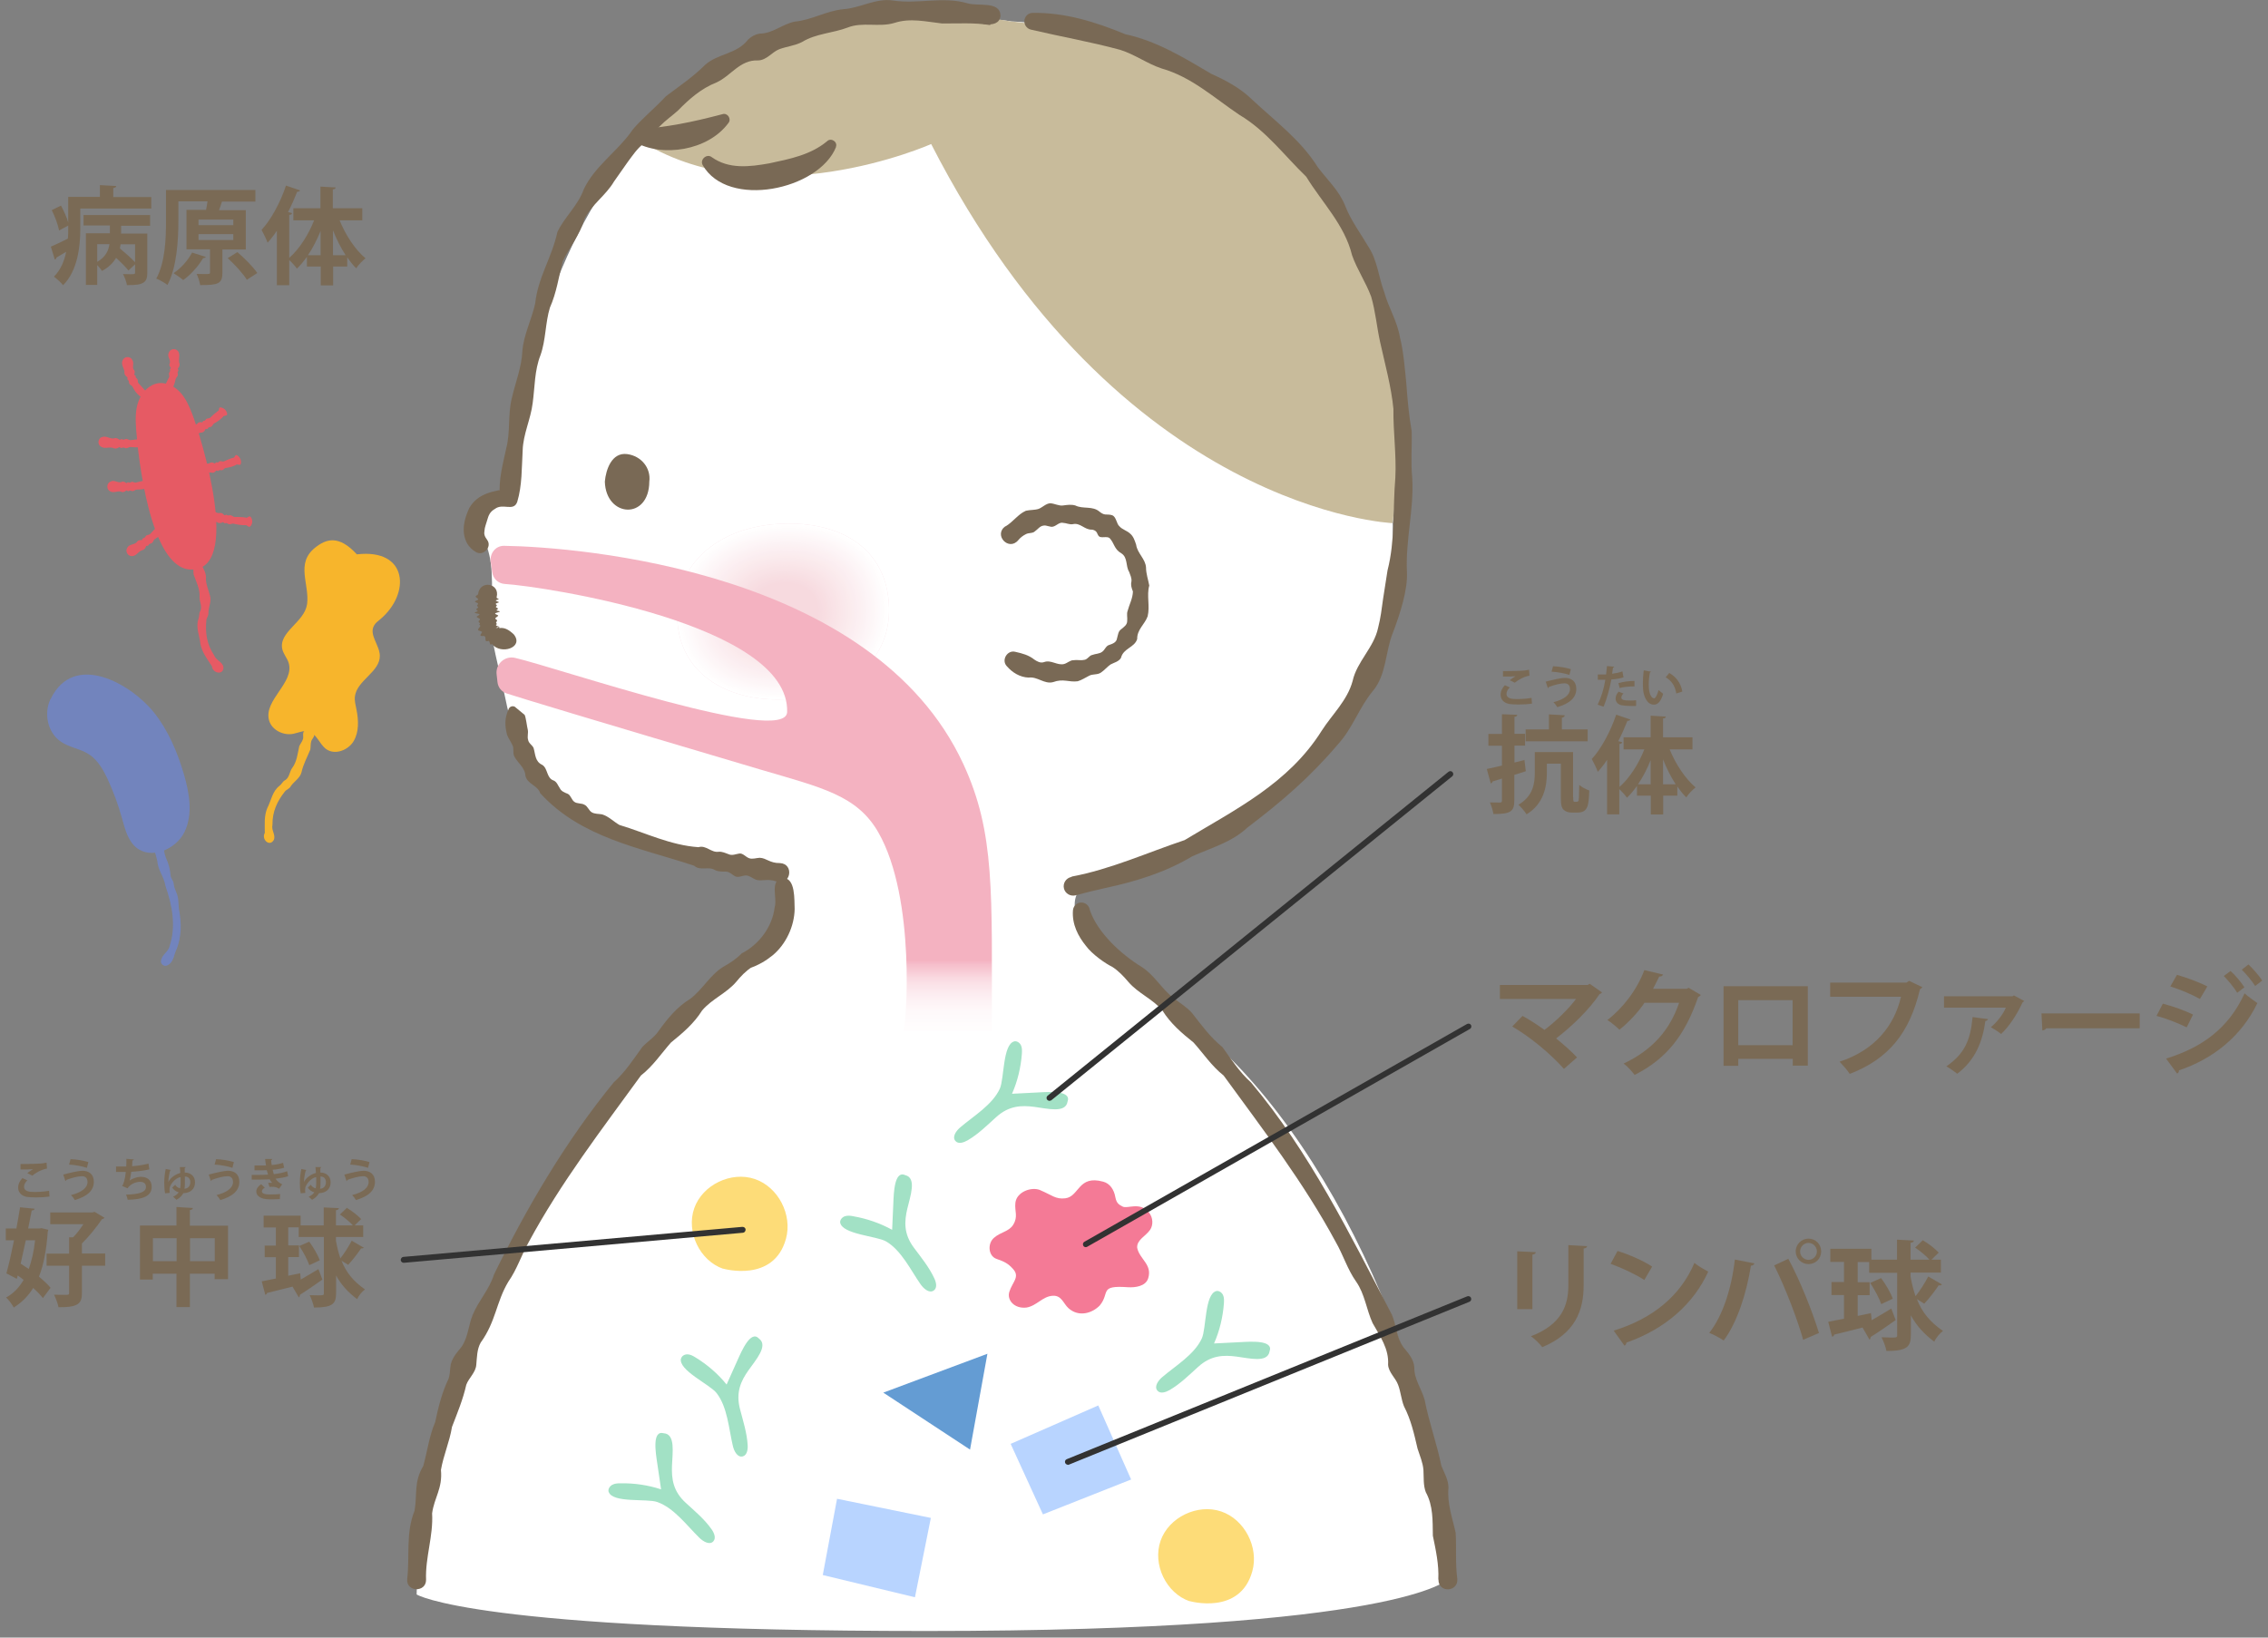 <svg width="306" height="221" viewBox="0 0 306 221" fill="none" xmlns="http://www.w3.org/2000/svg">
<rect x="0" y="0" width="306" height="221" fill="#808080" stroke="none"/>
<g clip-path="url(#clip0_2066_122355)">
<path d="M18.362 57.884C18.282 56.612 18.243 55.301 18.7 54.109C19.157 52.917 20.15 51.864 21.422 51.705C22.514 51.586 23.607 52.162 24.342 52.977C25.077 53.791 25.534 54.824 25.932 55.858C27.143 58.997 32.786 77.196 25.653 76.858C20.229 76.6 18.62 61.56 18.362 57.884Z" fill="#E65A64"/>
<path d="M17.825 48.547C18.143 48.945 17.825 49.421 18.004 49.839C18.202 50.017 18.222 50.216 18.123 50.494C18.044 50.653 18.361 50.633 18.302 50.773C18.262 50.911 18.361 50.991 18.441 51.071C18.679 51.19 18.52 51.547 18.679 51.706C18.938 52.004 19.315 52.382 19.573 52.7C19.653 52.958 20.169 52.66 20.11 53.097C20.07 53.514 19.832 53.872 19.434 53.991C18.977 54.13 19.136 53.514 18.858 53.455C18.441 53.117 18.123 52.7 17.904 52.223C17.805 51.984 17.388 51.925 17.408 51.607C17.388 51.468 17.368 51.329 17.229 51.249C17.09 51.17 17.308 50.931 17.13 50.872C16.891 50.693 16.732 50.474 16.792 50.157C16.732 49.64 16.255 49.143 16.573 48.567C16.831 48.07 17.547 48.07 17.825 48.527V48.547Z" fill="#E65A64"/>
<path d="M23.944 47.295C24.381 47.752 24.083 48.368 24.163 48.884C24.302 49.182 24.242 49.421 24.044 49.679C23.885 49.798 24.163 49.957 24.044 50.077C23.924 50.196 23.964 50.335 23.984 50.474C24.083 50.772 23.706 50.951 23.686 51.209C23.587 51.725 23.408 52.222 23.11 52.659C22.872 52.798 23.189 53.355 22.712 53.335C22.335 53.335 22.037 53.116 21.878 52.798C21.52 52.222 22.156 52.461 22.216 52.123C22.375 51.745 22.633 51.269 22.812 50.911C22.931 50.712 22.673 50.414 22.872 50.235C22.931 50.136 22.991 50.037 22.931 49.917C22.832 49.798 23.15 49.719 23.011 49.6C22.832 49.361 22.792 49.163 22.931 48.944C22.991 48.487 22.554 48.129 22.752 47.653C22.891 47.116 23.587 46.937 23.964 47.335L23.944 47.295Z" fill="#E65A64"/>
<path d="M13.753 58.997C14.31 58.759 14.787 59.215 15.303 59.176C15.581 59.057 15.82 59.116 16.078 59.315C16.197 59.454 16.356 59.176 16.475 59.275C16.595 59.374 16.734 59.335 16.873 59.275C17.131 59.116 17.389 59.454 17.668 59.394C18.184 59.315 18.701 59.255 19.237 59.275C19.515 59.394 19.714 58.798 20.012 59.156C20.29 59.474 20.33 59.931 20.131 60.269C19.893 60.686 19.575 60.149 19.317 60.308C18.76 60.388 18.224 60.388 17.668 60.328C17.389 60.288 17.111 60.606 16.853 60.447C16.714 60.408 16.575 60.348 16.436 60.447C16.297 60.547 16.177 60.249 16.018 60.388C15.74 60.567 15.462 60.586 15.184 60.428C14.648 60.308 14.052 60.626 13.555 60.229C13.118 59.911 13.237 59.176 13.734 58.977L13.753 58.997Z" fill="#E65A64"/>
<path d="M14.907 64.997C15.383 64.719 15.821 65.156 16.297 65.077C16.536 64.938 16.754 64.977 16.993 65.156C17.112 65.295 17.211 64.997 17.331 65.097C17.45 65.176 17.569 65.117 17.668 65.077C17.887 64.898 18.145 65.196 18.364 65.117C18.821 64.997 19.258 64.878 19.735 64.838C19.993 64.898 20.132 64.282 20.45 64.679C20.728 64.957 20.808 65.375 20.688 65.732C20.549 66.189 20.172 65.673 19.953 65.871C19.476 66.01 18.98 66.07 18.483 66.07C18.225 66.05 18.026 66.388 17.748 66.249C17.629 66.209 17.49 66.169 17.37 66.269C17.251 66.388 17.112 66.09 16.993 66.229C16.754 66.428 16.496 66.468 16.258 66.328C15.761 66.249 15.245 66.607 14.768 66.249C14.331 65.931 14.41 65.216 14.887 64.997H14.907Z" fill="#E65A64"/>
<path d="M17.17 73.918C17.448 73.421 18.044 73.54 18.422 73.202C18.541 72.964 18.759 72.865 19.077 72.885C19.256 72.924 19.177 72.626 19.335 72.626C19.494 72.626 19.554 72.507 19.634 72.408C19.733 72.129 20.11 72.249 20.269 72.05C20.587 71.692 20.925 71.335 21.302 71.037C21.581 70.957 21.302 70.401 21.779 70.48C22.197 70.54 22.514 70.858 22.614 71.235C22.733 71.692 22.137 71.494 22.057 71.772C21.72 72.169 21.322 72.487 20.885 72.765C20.667 72.885 20.667 73.302 20.349 73.341C20.23 73.381 20.09 73.421 20.031 73.58C19.991 73.739 19.713 73.58 19.693 73.759C19.594 74.057 19.395 74.236 19.097 74.275C18.62 74.474 18.362 75.09 17.746 75.05C17.209 75.03 16.872 74.375 17.17 73.938V73.918Z" fill="#E65A64"/>
<path d="M25.356 57.687C25.674 57.25 26.21 57.468 26.588 57.21C26.727 56.991 26.945 56.932 27.224 56.991C27.383 57.051 27.343 56.753 27.482 56.793C27.621 56.813 27.7 56.713 27.76 56.634C27.859 56.395 28.217 56.534 28.376 56.356C28.694 56.038 29.032 55.74 29.389 55.481C29.667 55.402 29.389 54.806 29.926 55.024C30.303 55.124 30.561 55.442 30.641 55.779C30.74 56.236 30.164 55.998 30.084 56.256C29.747 56.614 29.349 56.892 28.912 57.13C28.694 57.23 28.654 57.627 28.356 57.627C28.237 57.647 28.098 57.667 28.038 57.826C27.979 57.985 27.74 57.786 27.7 57.965C27.581 58.243 27.363 58.402 27.084 58.382C26.608 58.501 26.29 59.058 25.714 58.919C25.197 58.799 24.978 58.124 25.336 57.727L25.356 57.687Z" fill="#E65A64"/>
<path d="M26.925 62.673C27.342 62.335 27.799 62.673 28.236 62.534C28.435 62.355 28.653 62.375 28.912 62.514C29.051 62.633 29.09 62.315 29.23 62.395C29.349 62.454 29.448 62.395 29.547 62.315C29.726 62.116 30.024 62.355 30.223 62.255C30.62 62.077 31.018 61.898 31.455 61.779C31.713 61.818 31.693 61.202 32.051 61.481C32.389 61.719 32.567 62.116 32.508 62.514C32.448 62.971 32.011 62.534 31.832 62.752C31.395 62.971 30.938 63.09 30.481 63.15C30.243 63.15 30.104 63.547 29.826 63.447C29.706 63.447 29.567 63.408 29.488 63.527C29.389 63.646 29.21 63.388 29.13 63.547C28.931 63.785 28.713 63.865 28.455 63.765C27.978 63.765 27.541 64.203 27.044 63.924C26.567 63.666 26.527 62.991 26.965 62.673H26.925Z" fill="#E65A64"/>
<path d="M28.099 68.872C28.655 68.713 29.013 69.21 29.529 69.249C29.808 69.17 30.026 69.249 30.225 69.488C30.324 69.647 30.503 69.388 30.602 69.488C30.702 69.587 30.841 69.567 30.96 69.547C31.218 69.428 31.417 69.786 31.675 69.766C32.172 69.766 32.669 69.766 33.145 69.845C33.384 70.004 33.662 69.428 33.88 69.845C34.099 70.203 34.079 70.64 33.841 70.958C33.563 71.355 33.324 70.759 33.066 70.878C32.549 70.878 32.033 70.799 31.536 70.68C31.298 70.6 30.98 70.879 30.761 70.68C30.642 70.62 30.523 70.541 30.384 70.62C30.245 70.7 30.165 70.382 30.006 70.501C29.708 70.64 29.45 70.62 29.231 70.441C28.755 70.243 28.139 70.501 27.721 70.044C27.344 69.647 27.562 68.971 28.079 68.832L28.099 68.872Z" fill="#E65A64"/>
<path d="M26.409 74.038C26.548 74.415 26.667 74.753 26.925 75.051C27.203 75.349 27.005 75.786 27.144 76.124C27.462 76.78 27.879 77.396 27.78 78.191C27.819 78.926 28.117 79.581 28.316 80.336C28.574 81.111 28.137 81.906 28.117 82.681C28.177 83.098 27.859 83.376 27.839 83.714C27.68 85.422 27.899 86.933 28.872 88.403C29.151 89.158 30.025 89.297 30.144 90.032C30.203 91.184 28.654 90.866 28.594 89.913C27.978 88.959 27.263 88.065 27.044 86.913C26.925 85.76 26.369 84.648 26.786 83.495C26.925 83.118 26.826 82.74 27.025 82.462C27.323 81.826 26.886 81.191 26.925 80.555C27.005 79.522 26.468 78.508 26.131 77.555C26.071 77.197 26.131 76.82 26.031 76.502C25.952 76.164 25.535 75.925 25.574 75.548C25.574 75.19 25.455 74.853 25.296 74.594C24.839 73.839 26.131 73.223 26.429 74.058L26.409 74.038Z" fill="#E65A64"/>
<path d="M41.411 81.587C41.093 83.952 37.537 85.303 38.093 87.627C38.252 88.263 38.709 88.78 38.928 89.396C39.822 92.118 35.53 94.462 36.305 97.224C36.682 98.535 38.232 99.29 39.563 99.032C40.239 98.892 40.914 98.555 41.59 98.714C42.722 98.972 43.08 100.422 44.014 101.098C45.186 101.932 46.974 101.257 47.709 100.025C48.444 98.793 48.385 97.224 48.107 95.813C47.987 95.197 47.809 94.581 47.888 93.965C48.186 91.78 51.306 90.667 51.246 88.462C51.206 87.051 49.776 85.68 50.451 84.448C50.65 84.071 51.008 83.813 51.345 83.534C55.379 80.117 55.08 73.998 48.147 74.812C45.742 72.19 44.034 72.686 42.504 73.918C39.842 76.064 41.789 78.806 41.431 81.567L41.411 81.587Z" fill="#F7B52C"/>
<path d="M42.543 97.919C42.464 98.316 42.364 98.654 42.404 99.051C42.464 99.448 42.066 99.727 41.987 100.064C41.887 100.422 41.927 100.8 41.868 101.157C41.45 102.19 40.934 103.084 40.675 104.237C40.477 105.012 39.662 105.469 39.245 106.084C39.066 106.462 38.649 106.541 38.45 106.8C37.377 108.151 36.742 109.541 36.761 111.31C36.583 112.085 37.238 112.681 36.94 113.356C36.364 114.35 35.232 113.257 35.728 112.403C35.728 111.29 35.609 110.118 36.066 109.045C36.602 108.012 36.742 106.78 37.715 106.045C38.033 105.806 38.152 105.429 38.47 105.29C39.066 104.932 39.046 104.157 39.424 103.641C40.06 102.806 40.159 101.674 40.377 100.7C40.517 100.382 40.775 100.084 40.874 99.746C40.993 99.409 40.775 98.992 41.013 98.713C41.232 98.415 41.291 98.078 41.311 97.76C41.371 96.866 42.742 97.044 42.563 97.939L42.543 97.919Z" fill="#F7B52C"/>
<path d="M6.821 94.322C5.887 96.249 6.404 98.832 8.172 100.063C9.324 100.878 10.854 101.037 12.027 101.812C13.219 102.607 13.954 103.918 14.55 105.209C15.325 106.898 15.96 108.627 16.457 110.415C16.855 111.845 17.232 113.395 18.345 114.349C20.371 116.057 23.749 114.647 24.901 112.262C26.053 109.878 25.557 107.057 24.822 104.514C23.947 101.534 22.716 98.593 20.788 96.169C17.709 92.295 9.98 87.844 6.841 94.322H6.821Z" fill="#7284BD"/>
<path d="M21.723 111.15C21.962 112.66 21.862 114.23 22.379 115.76C22.736 116.495 22.935 117.27 23.015 118.104C23.015 118.541 23.412 118.839 23.432 119.257C23.471 119.674 23.63 120.051 23.789 120.449C24.167 121.224 24.028 122.118 24.187 122.932C24.485 124.601 24.485 126.369 23.869 127.999C23.471 128.734 23.491 129.846 22.577 130.283C22.101 130.522 21.564 130.025 21.743 129.548C21.902 128.773 22.736 128.456 22.895 127.641C23.77 124.979 23.233 122.157 22.339 119.614C22.041 118.045 21.365 117.647 21.206 116.117C20.829 114.528 20.094 112.859 20.511 111.111C20.65 110.435 21.703 110.495 21.763 111.17L21.723 111.15Z" fill="#7284BD"/>
<path d="M15.264 26.592H20.41V28.142H10.833V30.903C10.833 33.208 10.495 36.526 8.508 38.493C8.27 38.155 7.595 37.559 7.277 37.34C8.21 36.387 8.687 35.195 8.926 33.983C8.429 34.281 7.972 34.559 7.614 34.758C7.614 34.877 7.515 34.996 7.396 35.036L6.859 33.287C7.455 33.029 8.29 32.651 9.164 32.195C9.204 31.738 9.204 31.4 9.204 30.446L7.972 31.102C7.833 30.387 7.436 29.234 6.979 28.36L8.23 27.744C8.608 28.459 9.025 29.353 9.204 30.029V26.572H13.476V24.982L15.681 25.102C15.681 25.241 15.562 25.34 15.284 25.38V26.572L15.264 26.592ZM11.27 30.466V29.016H20.25V30.466H16.337V31.519H19.873V36.824C19.873 38.016 19.495 38.532 17.131 38.473C17.052 38.036 16.813 37.38 16.595 36.983C16.933 36.983 17.29 37.003 17.568 37.003C18.164 37.003 18.224 37.003 18.224 36.764V35.672L17.33 36.506C16.972 36.049 16.317 35.393 15.661 34.797C15.264 35.473 14.668 36.089 13.754 36.566C13.614 36.327 13.356 36.029 13.118 35.771V38.453H11.588V31.479H14.826V30.426H11.27V30.466ZM13.118 32.95V35.334C14.25 34.698 14.648 33.804 14.767 32.95H13.118ZM16.277 32.95C16.237 33.128 16.217 33.347 16.177 33.526C16.873 34.102 17.707 34.837 18.224 35.393V32.969H16.277V32.95Z" fill="#7A6A55"/>
<path d="M33.166 33.665H30.007V36.805C30.007 38.315 29.411 38.474 27.007 38.474C26.947 38.017 26.729 37.401 26.53 36.964C26.907 36.964 27.285 36.983 27.583 36.983C28.298 36.983 28.338 36.983 28.338 36.745V33.645H25.159V28.321H27.801C27.881 27.943 27.94 27.546 28 27.169H24.066V29.89C24.066 32.354 23.867 36.05 22.596 38.454C22.258 38.175 21.503 37.758 21.086 37.599C22.298 35.394 22.397 32.155 22.397 29.91V25.639H34.457V27.208H29.947C29.828 27.586 29.689 28.003 29.55 28.361H33.166V33.685V33.665ZM27.782 34.679C27.782 34.679 27.603 34.858 27.404 34.838C26.768 35.91 25.755 37.063 24.722 37.798C24.404 37.52 23.808 37.103 23.41 36.864C24.404 36.228 25.378 35.116 25.914 34.083L27.782 34.679ZM26.788 29.632V30.387H31.477V29.632H26.788ZM26.788 31.599V32.394H31.477V31.599H26.788ZM33.305 37.758C32.808 36.944 31.695 35.712 30.722 34.838L32.033 34.023C32.987 34.858 34.159 36.01 34.715 36.844L33.305 37.758Z" fill="#7A6A55"/>
<path d="M48.899 29.732H45.819C46.634 31.738 47.925 33.706 49.316 34.858C48.919 35.176 48.342 35.752 48.064 36.209C47.627 35.792 47.23 35.275 46.852 34.719V35.97H44.945V38.514H43.276V35.97H41.408V34.659C40.971 35.255 40.534 35.812 40.057 36.249C39.819 35.911 39.382 35.414 39.024 35.096V38.494H37.355V31.142C36.958 31.738 36.541 32.275 36.104 32.752C35.945 32.315 35.528 31.441 35.289 31.023C36.541 29.692 37.832 27.328 38.587 25.043L40.495 25.699C40.435 25.818 40.316 25.877 40.097 25.877C39.739 26.791 39.322 27.725 38.865 28.619L39.402 28.758C39.382 28.878 39.283 28.997 39.024 28.997V34.798C40.375 33.626 41.607 31.699 42.382 29.732H39.581V28.103H43.236V25.182L45.283 25.301C45.283 25.44 45.163 25.54 44.905 25.559V28.103H48.879V29.732H48.899ZM43.256 31.182C42.76 32.354 42.203 33.487 41.547 34.441H43.256V31.182ZM44.925 34.441H46.634C45.978 33.447 45.402 32.275 44.925 31.083V34.441Z" fill="#7A6A55"/>
<path d="M136.383 2.89C136.383 2.89 195.351 4.122 187.901 70.601C187.901 70.601 190.285 107.953 150.489 117.728C150.489 117.728 133.74 119.556 158.754 136.722C177.947 149.875 194.537 184.982 195.332 213.135C195.332 213.135 189.192 220.109 124.998 220.109C63.963 220.109 56.215 215.181 56.215 215.181C56.215 215.181 56.215 171.352 97.441 132.371C97.441 132.371 111.568 120.172 104.912 117.967C104.912 117.967 72.686 117.728 68.215 94.403C67.877 92.674 66.824 88.502 66.507 86.575C66.05 83.992 66.665 79.283 66.209 75.926C65.791 72.906 64.281 71.197 64.48 69.508C64.718 67.263 68.374 66.528 69.189 63.786C69.189 63.786 72.288 -5.772 136.383 2.87V2.89Z" fill="white"/>
<path d="M91.38 83.535C91.698 91.184 98.592 94.9 106.46 94.343C114.328 93.787 120.527 89.039 119.911 81.25C119.315 73.462 112.659 70.164 104.791 70.72C96.923 71.276 90.963 76.085 91.38 83.535Z" fill="#F9DBE1"/>
<path d="M91.64 83.514C91.938 91.044 98.733 94.68 106.462 94.124C114.191 93.568 120.27 88.919 119.674 81.269C119.078 73.62 112.542 70.362 104.813 70.918C97.084 71.454 91.243 76.183 91.64 83.514Z" fill="#F9DBE1"/>
<path d="M91.875 83.496C92.173 90.887 98.829 94.463 106.438 93.927C114.028 93.391 120.008 88.821 119.412 81.291C118.816 73.761 112.419 70.582 104.809 71.118C97.219 71.655 91.478 76.304 91.875 83.496Z" fill="#F9DBE1"/>
<path d="M92.135 83.495C92.433 90.747 98.97 94.264 106.42 93.727C113.871 93.191 119.732 88.721 119.176 81.329C118.599 73.939 112.301 70.799 104.851 71.336C97.4 71.872 91.758 76.422 92.135 83.475V83.495Z" fill="#F9DBE1"/>
<path d="M92.374 83.476C92.652 90.589 99.089 94.046 106.401 93.53C113.712 93.013 119.474 88.622 118.918 81.37C118.361 74.118 112.162 71.039 104.851 71.555C97.539 72.072 91.996 76.542 92.374 83.476Z" fill="#F9DBE1"/>
<path d="M92.632 83.456C92.91 90.45 99.208 93.827 106.4 93.311C113.593 92.794 119.235 88.483 118.679 81.37C118.123 74.257 112.063 71.237 104.871 71.734C97.698 72.251 92.254 76.622 92.632 83.436V83.456Z" fill="#F9DBE1"/>
<path d="M92.891 83.435C93.169 90.29 99.348 93.608 106.401 93.111C113.454 92.614 118.978 88.382 118.441 81.409C117.905 74.435 111.944 71.455 104.911 71.951C97.858 72.448 92.533 76.76 92.91 83.435H92.891Z" fill="#F9DBE1"/>
<path d="M93.127 83.417C93.405 90.132 99.465 93.391 106.359 92.894C113.253 92.397 118.697 88.265 118.161 81.43C117.624 74.595 111.803 71.675 104.889 72.152C97.975 72.648 92.749 76.86 93.107 83.397L93.127 83.417Z" fill="#F9DBE1"/>
<path d="M93.387 83.396C93.646 89.992 99.586 93.171 106.361 92.694C113.136 92.218 118.461 88.164 117.924 81.449C117.408 74.753 111.686 71.892 104.911 72.369C98.136 72.846 93.03 76.979 93.367 83.396H93.387Z" fill="#F9DBE1"/>
<path d="M93.625 83.397C93.883 89.854 99.705 92.973 106.341 92.516C112.977 92.059 118.182 88.066 117.685 81.509C117.189 74.953 111.566 72.131 104.95 72.608C98.314 73.085 93.307 77.138 93.645 83.416L93.625 83.397Z" fill="#F9DBE1"/>
<path d="M93.883 83.377C94.141 89.695 99.843 92.755 106.34 92.298C112.837 91.841 117.943 87.947 117.446 81.509C116.95 75.072 111.466 72.33 104.969 72.787C98.472 73.244 93.565 77.218 93.903 83.377H93.883Z" fill="#F9DBE1"/>
<path d="M94.122 83.356C94.38 89.535 99.944 92.535 106.301 92.098C112.659 91.661 117.666 87.846 117.169 81.548C116.673 75.25 111.308 72.547 104.95 73.004C98.593 73.462 93.784 77.336 94.122 83.356Z" fill="#F9DBE1"/>
<path d="M94.379 83.337C94.617 89.397 100.081 92.318 106.3 91.881C112.518 91.444 117.406 87.728 116.929 81.569C116.452 75.41 111.207 72.767 104.969 73.205C98.75 73.642 94.041 77.436 94.359 83.337H94.379Z" fill="#F9DBE1"/>
<path d="M94.617 83.317C94.856 89.238 100.2 92.099 106.28 91.681C112.359 91.264 117.148 87.609 116.671 81.588C116.194 75.568 111.068 72.986 104.988 73.403C98.909 73.84 94.299 77.555 94.617 83.317Z" fill="#F9DBE1"/>
<path d="M94.875 83.316C95.114 89.097 100.319 91.899 106.28 91.482C112.24 91.064 116.889 87.508 116.432 81.627C115.975 75.746 110.949 73.203 105.008 73.62C99.067 74.037 94.557 77.673 94.875 83.316Z" fill="#F9DBE1"/>
<path d="M95.114 83.297C95.332 88.96 100.438 91.682 106.24 91.284C112.041 90.887 116.611 87.41 116.174 81.648C115.737 75.886 110.83 73.423 105.008 73.84C99.207 74.257 94.796 77.794 95.114 83.297Z" fill="#F9DBE1"/>
<path d="M95.372 83.277C95.591 88.8 100.578 91.463 106.24 91.065C111.902 90.668 116.373 87.29 115.936 81.668C115.499 76.045 110.71 73.641 105.048 74.038C99.385 74.436 95.094 77.912 95.372 83.277Z" fill="#F9DBE1"/>
<path d="M95.611 83.258C95.829 88.642 100.677 91.245 106.22 90.867C111.764 90.49 116.095 87.192 115.678 81.708C115.26 76.225 110.572 73.86 105.048 74.258C99.505 74.655 95.333 78.032 95.611 83.278V83.258Z" fill="#F9DBE1"/>
<path d="M95.869 83.238C96.088 88.483 100.816 91.026 106.22 90.649C111.624 90.271 115.856 87.052 115.439 81.708C115.022 76.363 110.472 74.059 105.068 74.436C99.664 74.814 95.591 78.112 95.869 83.238Z" fill="#F9DBE1"/>
<path d="M96.108 83.217C96.306 88.343 100.935 90.806 106.181 90.449C111.426 90.091 115.578 86.952 115.161 81.746C114.764 76.541 110.313 74.276 105.068 74.654C99.803 75.031 95.829 78.25 96.108 83.217Z" fill="#F9DBE1"/>
<path d="M96.366 83.216C96.564 88.203 101.055 90.608 106.181 90.25C111.306 89.892 115.32 86.852 114.922 81.766C114.525 76.68 110.214 74.494 105.088 74.852C99.962 75.21 96.088 78.349 96.366 83.197V83.216Z" fill="#F9DBE1"/>
<path d="M96.626 83.198C96.825 88.046 101.195 90.39 106.182 90.052C111.169 89.715 115.083 86.754 114.706 81.807C114.328 76.86 110.116 74.734 105.129 75.072C100.142 75.409 96.368 78.469 96.626 83.198Z" fill="#F9DBE1"/>
<path d="M96.864 83.177C97.063 87.885 101.315 90.17 106.163 89.832C111.011 89.495 114.825 86.614 114.448 81.826C114.07 77.037 109.977 74.931 105.13 75.289C100.282 75.647 96.606 78.587 96.864 83.196V83.177Z" fill="#F9DBE1"/>
<path d="M97.121 83.158C97.299 87.748 101.432 89.953 106.141 89.635C110.85 89.298 114.545 86.516 114.187 81.847C113.83 77.178 109.856 75.151 105.147 75.489C100.439 75.827 96.882 78.708 97.121 83.158Z" fill="#F9DBE1"/>
<path d="M97.359 83.138C97.538 87.588 101.551 89.734 106.121 89.416C110.691 89.098 114.287 86.396 113.929 81.866C113.572 77.336 109.717 75.37 105.148 75.687C100.578 76.005 97.121 78.807 97.359 83.138Z" fill="#F9DBE1"/>
<path d="M97.62 83.117C97.799 87.428 101.693 89.514 106.123 89.216C110.554 88.898 114.031 86.296 113.693 81.905C113.355 77.514 109.62 75.587 105.17 75.905C100.719 76.223 97.381 78.925 97.6 83.137L97.62 83.117Z" fill="#F9DBE1"/>
<path d="M97.858 83.118C98.037 87.311 101.792 89.317 106.103 89.019C110.395 88.721 113.772 86.178 113.435 81.926C113.097 77.674 109.481 75.807 105.189 76.105C100.898 76.403 97.639 79.045 97.858 83.118Z" fill="#F9DBE1"/>
<path d="M98.116 83.097C98.275 87.15 101.931 89.117 106.083 88.819C110.236 88.521 113.514 86.078 113.196 81.965C112.878 77.852 109.362 76.024 105.209 76.322C101.057 76.62 97.898 79.163 98.116 83.097Z" fill="#F9DBE1"/>
<path d="M98.355 83.078C98.514 86.992 102.05 88.899 106.064 88.601C110.097 88.323 113.236 85.959 112.938 81.965C112.62 77.972 109.243 76.223 105.209 76.501C101.176 76.779 98.136 79.243 98.355 83.058V83.078Z" fill="#F9DBE1"/>
<path d="M98.613 83.059C98.772 86.834 102.169 88.682 106.064 88.403C109.958 88.125 112.998 85.86 112.7 82.006C112.401 78.151 109.123 76.463 105.229 76.721C101.335 76.999 98.394 79.363 98.613 83.059Z" fill="#F9DBE1"/>
<path d="M98.85 83.038C98.989 86.694 102.287 88.462 106.042 88.184C109.797 87.925 112.737 85.74 112.439 82.025C112.141 78.309 109.002 76.66 105.247 76.938C101.492 77.216 98.651 79.501 98.85 83.058V83.038Z" fill="#F9DBE1"/>
<path d="M99.11 83.039C99.249 86.555 102.428 88.264 106.044 88.006C109.66 87.748 112.481 85.642 112.203 82.065C111.925 78.489 108.885 76.9 105.269 77.158C101.653 77.416 98.931 79.621 99.11 83.039Z" fill="#F9DBE1"/>
<path d="M99.349 83.019C99.488 86.396 102.528 88.045 106.005 87.787C109.482 87.549 112.203 85.522 111.925 82.085C111.647 78.647 108.727 77.118 105.25 77.356C101.773 77.594 99.15 79.72 99.329 83.019H99.349Z" fill="#F9DBE1"/>
<path d="M99.606 82.998C99.745 86.256 102.665 87.826 106.003 87.587C109.341 87.349 111.963 85.422 111.705 82.104C111.447 78.806 108.645 77.316 105.308 77.554C101.97 77.792 99.447 79.839 99.625 82.998H99.606Z" fill="#F9DBE1"/>
<path d="M99.843 82.98C99.963 86.099 102.784 87.609 105.983 87.371C109.181 87.132 111.685 85.304 111.446 82.125C111.208 78.947 108.506 77.536 105.307 77.754C102.108 77.973 99.684 79.94 99.843 82.98Z" fill="#F9DBE1"/>
<path d="M100.101 82.959C100.221 85.939 102.903 87.389 105.982 87.171C109.042 86.952 111.446 85.184 111.208 82.164C110.969 79.124 108.386 77.753 105.327 77.972C102.267 78.19 99.942 80.058 100.101 82.959Z" fill="#F9DBE1"/>
<path d="M100.36 82.939C100.479 85.78 103.042 87.171 105.962 86.952C108.883 86.753 111.188 85.065 110.949 82.164C110.711 79.263 108.267 77.952 105.346 78.15C102.426 78.349 100.201 80.137 100.36 82.919V82.939Z" fill="#F9DBE1"/>
<path d="M100.598 82.939C100.717 85.661 103.161 86.972 105.943 86.774C108.724 86.575 110.91 84.985 110.691 82.224C110.473 79.462 108.128 78.21 105.347 78.409C102.565 78.608 100.439 80.316 100.598 82.959V82.939Z" fill="#F9DBE1"/>
<path d="M100.857 82.918C100.956 85.501 103.281 86.753 105.943 86.554C108.585 86.375 110.671 84.865 110.473 82.243C110.274 79.62 108.049 78.408 105.387 78.607C102.744 78.786 100.737 80.415 100.857 82.918Z" fill="#F9DBE1"/>
<path d="M91.38 83.535C91.698 91.184 98.592 94.9 106.46 94.343C114.328 93.787 120.527 89.039 119.911 81.25C119.315 73.462 112.659 70.164 104.791 70.72C96.923 71.276 90.963 76.085 91.38 83.535Z" fill="white"/>
<path d="M91.64 83.514C91.938 91.044 98.733 94.68 106.462 94.124C114.191 93.568 120.27 88.919 119.674 81.269C119.078 73.62 112.542 70.362 104.813 70.918C97.084 71.454 91.243 76.183 91.64 83.514Z" fill="#FFFEFE"/>
<path d="M91.875 83.496C92.173 90.887 98.829 94.463 106.438 93.927C114.028 93.391 120.008 88.821 119.412 81.291C118.816 73.761 112.419 70.582 104.809 71.118C97.219 71.655 91.478 76.304 91.875 83.496Z" fill="#FFFDFD"/>
<path d="M92.135 83.495C92.433 90.747 98.97 94.264 106.42 93.727C113.871 93.191 119.732 88.721 119.176 81.329C118.599 73.939 112.301 70.799 104.851 71.336C97.4 71.872 91.758 76.422 92.135 83.475V83.495Z" fill="#FEFCFC"/>
<path d="M92.374 83.476C92.652 90.589 99.089 94.046 106.401 93.53C113.712 93.013 119.474 88.622 118.918 81.37C118.361 74.118 112.162 71.039 104.851 71.555C97.539 72.072 91.996 76.542 92.374 83.476Z" fill="#FEFBFC"/>
<path d="M92.632 83.456C92.91 90.45 99.208 93.827 106.4 93.311C113.593 92.794 119.235 88.483 118.679 81.37C118.123 74.257 112.063 71.237 104.871 71.734C97.698 72.251 92.254 76.622 92.632 83.436V83.456Z" fill="#FEFAFB"/>
<path d="M92.891 83.435C93.169 90.29 99.348 93.608 106.401 93.111C113.454 92.614 118.978 88.382 118.441 81.409C117.905 74.435 111.944 71.455 104.911 71.951C97.858 72.448 92.533 76.76 92.91 83.435H92.891Z" fill="#FEF9FA"/>
<path d="M93.127 83.417C93.405 90.132 99.465 93.391 106.359 92.894C113.253 92.397 118.697 88.265 118.161 81.43C117.624 74.595 111.803 71.675 104.889 72.152C97.975 72.648 92.749 76.86 93.107 83.397L93.127 83.417Z" fill="#FEF8F9"/>
<path d="M93.387 83.396C93.646 89.992 99.586 93.171 106.361 92.694C113.136 92.218 118.461 88.164 117.924 81.449C117.408 74.753 111.686 71.892 104.911 72.369C98.136 72.846 93.03 76.979 93.367 83.396H93.387Z" fill="#FDF7F8"/>
<path d="M93.625 83.397C93.883 89.854 99.705 92.973 106.341 92.516C112.977 92.059 118.182 88.066 117.685 81.509C117.189 74.953 111.566 72.131 104.95 72.608C98.314 73.085 93.307 77.138 93.645 83.416L93.625 83.397Z" fill="#FDF6F7"/>
<path d="M93.883 83.377C94.141 89.695 99.843 92.755 106.34 92.298C112.837 91.841 117.943 87.947 117.446 81.509C116.95 75.072 111.466 72.33 104.969 72.787C98.472 73.244 93.565 77.218 93.903 83.377H93.883Z" fill="#FDF5F7"/>
<path d="M94.122 83.356C94.38 89.535 99.944 92.535 106.301 92.098C112.659 91.661 117.666 87.846 117.169 81.548C116.673 75.25 111.308 72.547 104.95 73.004C98.593 73.462 93.784 77.336 94.122 83.356Z" fill="#FDF4F6"/>
<path d="M94.379 83.337C94.617 89.397 100.081 92.318 106.3 91.881C112.518 91.444 117.406 87.728 116.929 81.569C116.452 75.41 111.207 72.767 104.969 73.205C98.75 73.642 94.041 77.436 94.359 83.337H94.379Z" fill="#FCF3F5"/>
<path d="M94.617 83.317C94.856 89.238 100.2 92.099 106.28 91.681C112.359 91.264 117.148 87.609 116.671 81.588C116.194 75.568 111.068 72.986 104.988 73.403C98.909 73.84 94.299 77.555 94.617 83.317Z" fill="#FCF2F4"/>
<path d="M94.875 83.316C95.114 89.097 100.319 91.899 106.28 91.482C112.24 91.064 116.889 87.508 116.432 81.627C115.975 75.746 110.949 73.203 105.008 73.62C99.067 74.037 94.557 77.673 94.875 83.316Z" fill="#FCF1F3"/>
<path d="M95.114 83.297C95.332 88.96 100.438 91.682 106.24 91.284C112.041 90.887 116.611 87.41 116.174 81.648C115.737 75.886 110.83 73.423 105.008 73.84C99.207 74.257 94.796 77.794 95.114 83.297Z" fill="#FCF0F2"/>
<path d="M95.372 83.277C95.591 88.8 100.578 91.463 106.24 91.065C111.902 90.668 116.373 87.29 115.936 81.668C115.499 76.045 110.71 73.641 105.048 74.038C99.385 74.436 95.094 77.912 95.372 83.277Z" fill="#FCEFF2"/>
<path d="M95.611 83.258C95.829 88.642 100.677 91.245 106.22 90.867C111.764 90.49 116.095 87.192 115.678 81.708C115.26 76.225 110.572 73.86 105.048 74.258C99.505 74.655 95.333 78.032 95.611 83.278V83.258Z" fill="#FBEEF1"/>
<path d="M95.869 83.238C96.088 88.483 100.816 91.026 106.22 90.649C111.624 90.271 115.856 87.052 115.439 81.708C115.022 76.363 110.472 74.059 105.068 74.436C99.664 74.814 95.591 78.112 95.869 83.238Z" fill="#FBEDF0"/>
<path d="M96.108 83.217C96.306 88.343 100.935 90.806 106.181 90.449C111.426 90.091 115.578 86.952 115.161 81.746C114.764 76.541 110.313 74.276 105.068 74.654C99.803 75.031 95.829 78.25 96.108 83.217Z" fill="#FBEDEF"/>
<path d="M96.366 83.216C96.564 88.203 101.055 90.608 106.181 90.25C111.306 89.892 115.32 86.852 114.922 81.766C114.525 76.68 110.214 74.494 105.088 74.852C99.962 75.21 96.088 78.349 96.366 83.197V83.216Z" fill="#FBECEE"/>
<path d="M96.626 83.198C96.825 88.046 101.195 90.39 106.182 90.052C111.169 89.715 115.083 86.754 114.706 81.807C114.328 76.86 110.116 74.734 105.129 75.072C100.142 75.409 96.368 78.469 96.626 83.198Z" fill="#FBEBED"/>
<path d="M96.864 83.177C97.063 87.885 101.315 90.17 106.163 89.832C111.011 89.495 114.825 86.614 114.448 81.826C114.07 77.037 109.977 74.931 105.13 75.289C100.282 75.647 96.606 78.587 96.864 83.196V83.177Z" fill="#FAEAEC"/>
<path d="M97.121 83.158C97.299 87.748 101.432 89.953 106.141 89.635C110.85 89.298 114.545 86.516 114.187 81.847C113.83 77.178 109.856 75.151 105.147 75.489C100.439 75.827 96.882 78.708 97.121 83.158Z" fill="#FAE9EC"/>
<path d="M97.359 83.138C97.538 87.588 101.551 89.734 106.121 89.416C110.691 89.098 114.287 86.396 113.929 81.866C113.572 77.336 109.717 75.37 105.148 75.687C100.578 76.005 97.121 78.807 97.359 83.138Z" fill="#FAE8EB"/>
<path d="M97.62 83.117C97.799 87.428 101.693 89.514 106.123 89.216C110.554 88.898 114.031 86.296 113.693 81.905C113.355 77.514 109.62 75.587 105.17 75.905C100.719 76.223 97.381 78.925 97.6 83.137L97.62 83.117Z" fill="#FAE7EA"/>
<path d="M97.858 83.118C98.037 87.311 101.792 89.317 106.103 89.019C110.395 88.721 113.772 86.178 113.435 81.926C113.097 77.674 109.481 75.807 105.189 76.105C100.898 76.403 97.639 79.045 97.858 83.118Z" fill="#FAE6E9"/>
<path d="M98.116 83.097C98.275 87.15 101.931 89.117 106.083 88.819C110.236 88.521 113.514 86.078 113.196 81.965C112.878 77.852 109.362 76.024 105.209 76.322C101.057 76.62 97.898 79.163 98.116 83.097Z" fill="#F9E5E8"/>
<path d="M98.355 83.078C98.514 86.992 102.05 88.899 106.064 88.601C110.097 88.323 113.236 85.959 112.938 81.965C112.62 77.972 109.243 76.223 105.209 76.501C101.176 76.779 98.136 79.243 98.355 83.058V83.078Z" fill="#F9E4E7"/>
<path d="M98.613 83.059C98.772 86.834 102.169 88.682 106.064 88.403C109.958 88.125 112.998 85.86 112.7 82.006C112.401 78.151 109.123 76.463 105.229 76.721C101.335 76.999 98.394 79.363 98.613 83.059Z" fill="#F9E3E7"/>
<path d="M98.85 83.038C98.989 86.694 102.287 88.462 106.042 88.184C109.797 87.925 112.737 85.74 112.439 82.025C112.141 78.309 109.002 76.66 105.247 76.938C101.492 77.216 98.651 79.501 98.85 83.058V83.038Z" fill="#F9E2E6"/>
<path d="M99.11 83.039C99.249 86.555 102.428 88.264 106.044 88.006C109.66 87.748 112.481 85.642 112.203 82.065C111.925 78.489 108.885 76.9 105.269 77.158C101.653 77.416 98.931 79.621 99.11 83.039Z" fill="#F8E1E5"/>
<path d="M99.349 83.019C99.488 86.396 102.528 88.045 106.005 87.787C109.482 87.549 112.203 85.522 111.925 82.085C111.647 78.647 108.727 77.118 105.25 77.356C101.773 77.594 99.15 79.72 99.329 83.019H99.349Z" fill="#F8E0E4"/>
<path d="M99.606 82.998C99.745 86.256 102.665 87.826 106.003 87.587C109.341 87.349 111.963 85.422 111.705 82.104C111.447 78.806 108.645 77.316 105.308 77.554C101.97 77.792 99.447 79.839 99.625 82.998H99.606Z" fill="#F8DFE3"/>
<path d="M99.843 82.98C99.963 86.099 102.784 87.609 105.983 87.371C109.181 87.132 111.685 85.304 111.446 82.125C111.208 78.947 108.506 77.536 105.307 77.754C102.108 77.973 99.684 79.94 99.843 82.98Z" fill="#F8DEE2"/>
<path d="M100.101 82.959C100.221 85.939 102.903 87.389 105.982 87.171C109.042 86.952 111.446 85.184 111.208 82.164C110.969 79.124 108.386 77.753 105.327 77.972C102.267 78.19 99.942 80.058 100.101 82.959Z" fill="#F8DDE2"/>
<path d="M100.36 82.939C100.479 85.78 103.042 87.171 105.962 86.952C108.883 86.753 111.188 85.065 110.949 82.164C110.711 79.263 108.267 77.952 105.346 78.15C102.426 78.349 100.201 80.137 100.36 82.919V82.939Z" fill="#F7DCE1"/>
<path d="M100.598 82.939C100.717 85.661 103.161 86.972 105.943 86.774C108.724 86.575 110.91 84.985 110.691 82.224C110.473 79.462 108.128 78.21 105.347 78.409C102.565 78.608 100.439 80.316 100.598 82.959V82.939Z" fill="#F7DBE0"/>
<path d="M100.857 82.918C100.956 85.501 103.281 86.753 105.943 86.554C108.585 86.375 110.671 84.865 110.473 82.243C110.274 79.62 108.049 78.408 105.387 78.607C102.744 78.786 100.737 80.415 100.857 82.918Z" fill="#F7DADF"/>
<path d="M136.383 2.889C136.383 2.889 195.351 7.121 187.901 70.6C187.901 70.6 151.085 69.129 125.634 19.439C125.634 19.439 102.686 29.651 85.938 18.704C85.938 18.704 100.501 -3.35 136.383 2.889Z" fill="#C8BB9B"/>
<path d="M194.057 213.154C194.157 211.147 193.72 209.2 193.322 207.253C193.283 205.226 193.382 203.22 192.369 201.372C192.011 200.438 192.11 199.405 192.051 198.372C191.971 197.359 191.554 196.445 191.256 195.491C190.799 193.524 190.362 191.577 189.428 189.789C189.051 188.855 188.991 187.822 188.633 186.888C188.296 185.954 187.362 185.239 187.282 184.186C187.421 182.02 186.19 180.332 185.196 178.563C184.362 176.755 184.143 174.629 182.971 172.96C181.799 171.311 181.223 169.344 180.209 167.596C175.918 159.629 170.375 152.397 165.09 145.145C163.48 143.873 162.368 142.185 161.037 140.695C159.447 139.423 157.937 138.132 156.844 136.383C155.553 134.833 153.566 134.059 152.255 132.529C151.599 131.754 150.904 131.019 150.069 130.482C149.155 130.045 147.328 128.774 146.493 127.621C145.5 126.39 144.606 124.76 144.765 122.833C144.824 122.217 145.361 121.74 145.996 121.8C146.573 121.86 146.97 122.297 147.049 122.833C148.083 125.873 151.261 128.794 154.023 130.482C155.771 131.595 156.785 133.542 158.434 134.774C159.248 135.39 160.162 135.946 160.838 136.721C162.109 138.35 163.302 139.999 164.931 141.31C166.143 142.979 167.235 144.688 168.785 146.079C176.732 155.536 182.156 166.622 187.799 177.431C188.395 178.841 188.415 180.49 189.329 181.782C189.984 182.596 190.739 183.411 190.819 184.504C190.779 186.133 191.792 187.405 192.21 188.895C192.806 191.974 193.839 194.716 194.475 197.835C194.872 198.789 195.428 199.723 195.428 200.776C195.23 202.922 195.965 204.849 196.402 206.875C196.521 208.922 196.342 211.008 196.62 213.074C196.779 214.862 194.038 215.021 194.077 213.154H194.057Z" fill="#796955"/>
<path d="M54.942 213.095C55.3 209.975 54.724 206.856 55.935 203.876C56.313 201.631 55.816 199.982 57.108 197.836C57.664 195.849 57.902 193.803 58.717 191.915C59.134 189.889 59.631 187.922 60.525 186.054C60.684 185.577 60.704 185.041 60.763 184.504C60.843 183.412 61.598 182.597 62.254 181.782C63.167 180.491 63.187 178.862 63.783 177.431C64.558 175.544 66.048 173.974 66.644 172.007C71.095 162.908 76.34 153.987 82.797 146.079C84.347 144.689 85.44 142.98 86.652 141.311C87.347 140.556 88.261 140.019 88.837 139.165C90.049 137.476 91.341 135.887 93.129 134.794C94.778 133.562 95.771 131.615 97.539 130.503C98.473 129.986 99.347 129.41 100.082 128.655C102.387 127.483 104.215 125.079 104.513 122.456C104.93 121.224 103.758 118.741 105.646 118.482C107.354 118.482 107.156 121.443 107.215 122.675C107.175 124.999 106.043 127.443 104.235 128.933C103.301 129.688 102.367 130.224 101.175 130.662L101.493 130.483C100.639 131.019 99.943 131.754 99.308 132.529C97.996 134.059 96.01 134.834 94.718 136.384C93.625 138.132 92.115 139.404 90.526 140.695C89.195 142.205 88.102 143.874 86.473 145.145C81.208 152.397 75.645 159.629 71.353 167.596C70.36 169.345 69.764 171.292 68.591 172.961C66.942 175.703 66.922 178.325 64.856 181.186C64.34 182.1 64.359 183.173 64.26 184.186C64.181 185.239 63.247 185.955 62.909 186.888C62.472 188.855 61.697 190.703 60.982 192.571C60.664 194.558 59.83 196.405 59.492 198.372C59.73 200.876 58.598 202.068 58.3 204.233C58.479 207.293 57.366 210.154 57.485 213.214C57.485 214.942 54.763 214.883 54.942 213.075V213.095Z" fill="#796955"/>
<path d="M144.569 118.303C149.874 117.309 154.781 115.064 159.828 113.375C166.742 109.203 173.854 105.726 178.325 98.613C179.735 96.408 181.782 94.54 182.497 91.898C183.073 89.275 185.378 87.388 185.934 84.726C186.272 83.434 186.431 82.103 186.61 80.792L187.206 76.977C188.259 72.864 187.901 68.672 188.259 64.48C188.418 61.361 187.961 58.281 188.001 55.182C187.722 52.221 186.828 48.983 186.193 46.102C185.756 44.095 185.577 42.009 185.001 40.042C184.285 38.095 183.093 36.367 182.418 34.439C181.424 30.346 178.365 27.326 176.239 23.85C173.298 21.009 170.815 17.631 167.258 15.525C163.841 13.24 160.801 10.399 156.748 9.247C154.801 8.611 153.112 7.339 151.125 6.723C147.172 5.65 143.079 4.935 139.105 4.001C138.489 3.862 138.092 3.246 138.231 2.63C138.35 2.114 138.807 1.736 139.324 1.736C143.734 1.677 147.827 2.968 151.821 4.617C156.072 5.531 159.728 7.776 163.424 9.962C165.371 10.836 167.318 11.869 168.868 13.379C172.007 16.32 175.504 18.883 177.808 22.578C179.1 24.287 180.709 25.757 181.504 27.803C182.298 29.83 183.59 31.519 184.683 33.386C185.855 35.214 186.014 37.459 186.769 39.446C187.325 41.492 188.537 43.38 188.875 45.506C189.352 47.294 189.57 49.976 189.749 51.844C189.908 53.97 190.087 56.076 190.464 58.182C190.524 60.288 190.325 62.414 190.544 64.54C190.782 68.811 189.61 72.944 189.828 77.216C189.948 79.58 188.895 82.858 187.941 85.361C186.888 87.904 187.107 91.064 185.179 93.309C183.371 95.514 182.497 98.256 180.59 100.362C176.735 104.912 172.98 108.13 168.272 111.707C166.185 113.673 163.384 114.428 160.861 115.561C157.245 117.727 153.271 118.958 149.158 119.833C147.807 120.131 146.456 120.468 145.125 120.826C144.45 121.005 143.734 120.607 143.556 119.932C143.357 119.197 143.854 118.462 144.589 118.343L144.569 118.303Z" fill="#796955"/>
<path d="M104.812 118.98C103.58 118.503 102.805 118.98 101.991 118.722C101.554 118.543 101.136 118.165 100.66 118.145C100.183 118.145 99.626 118.483 99.189 118.265C98.772 118.046 98.395 117.589 97.858 117.629C97.381 117.629 96.885 117.629 96.448 117.41C95.593 116.874 94.461 117.569 93.666 116.834C86.355 114.41 78.368 113.079 72.884 107.039C72.566 106.006 71.175 105.827 70.897 104.734C70.838 103.562 69.864 103.006 69.387 102.072C69.149 101.615 69.387 100.979 69.129 100.542C68.93 100.085 68.593 99.648 68.414 99.171C68.116 97.959 68.036 96.966 68.652 95.635C68.791 95.357 69.129 95.237 69.407 95.357C69.447 95.357 69.487 95.396 69.526 95.436L70.778 96.469C70.957 96.767 71.096 98.059 71.215 98.516C71.294 98.933 71.116 99.43 71.255 99.847C71.314 100.304 71.831 100.562 71.99 100.94C72.248 101.794 72.169 102.767 73.162 103.224C73.937 103.701 73.718 105.012 74.692 105.33C75.129 105.509 75.268 105.986 75.526 106.364C75.745 106.82 76.202 106.96 76.619 107.138C77.017 107.337 77.116 107.953 77.493 108.211C77.851 108.489 78.487 108.37 78.864 108.609C79.281 108.787 79.441 109.383 79.838 109.622C80.235 109.86 80.772 109.821 81.229 109.9C82.103 110.158 82.778 110.874 83.573 111.331C87.07 112.384 90.467 114.072 94.242 114.331C95.255 114.013 95.971 115.106 96.964 114.947C97.441 114.907 97.878 115.125 98.315 115.284C98.792 115.503 99.309 115.245 99.766 115.185C100.242 115.125 100.62 115.662 101.077 115.821C101.534 115.98 102.031 115.781 102.507 115.761C103.421 115.801 103.858 116.496 105.229 116.476C107.196 116.576 106.7 119.556 104.792 119L104.812 118.98Z" fill="#796955"/>
<path d="M135.668 71.037C136.681 70.441 137.357 69.388 138.41 68.931C138.986 68.792 139.602 68.852 140.138 68.673C140.655 68.474 141.132 67.938 141.708 67.918C142.304 67.958 142.88 68.296 143.416 68.216C143.973 68.136 144.549 68.057 145.085 68.216C146.119 68.733 147.41 68.236 148.344 69.05C148.582 69.229 148.801 69.388 149.099 69.428C149.397 69.448 149.754 69.428 150.033 69.527C150.629 69.726 150.629 70.719 151.046 71.037C151.403 71.454 152.059 71.613 152.476 72.011C152.933 72.388 153.112 72.984 153.291 73.521C153.45 74.673 154.543 75.408 154.622 76.581C154.622 77.435 154.92 78.23 155.059 79.024C154.682 80.375 155.178 81.786 154.841 83.177C154.443 84.269 153.41 84.945 153.43 86.236C153.072 87.409 151.562 87.468 151.245 88.779C150.947 89.296 150.311 89.415 149.834 89.674C149.377 89.992 149.019 90.448 148.542 90.766C148.066 91.104 147.41 90.925 146.933 91.203C146.436 91.442 145.96 91.78 145.403 91.939C144.191 92.097 143.476 91.541 142.065 92.058C140.893 92.356 139.979 91.283 138.787 91.442C137.615 91.402 136.582 90.766 135.827 89.892C135.072 89.078 135.906 87.687 136.979 87.965C137.953 88.183 138.787 88.402 139.562 89.018C139.94 89.276 140.377 89.515 140.853 89.356C141.807 88.998 142.622 89.832 143.556 89.614C144.013 89.495 144.39 89.078 144.847 89.097C145.284 89.018 145.781 89.157 146.218 89.058C146.715 89.058 146.953 88.442 147.39 88.382C147.787 88.223 148.344 88.243 148.701 87.965C149.079 87.707 149.198 87.15 149.675 87.031C150.132 86.872 150.629 86.693 150.708 86.157C150.847 85.68 150.867 85.183 151.264 84.925C151.622 84.627 152.079 84.329 152.079 83.832C152.139 83.356 151.98 82.859 152.139 82.442C152.357 81.607 152.834 80.753 152.854 79.819C152.675 79.362 152.536 78.965 152.655 78.468C152.715 77.991 152.476 77.574 152.337 77.157C151.86 76.402 152.178 75.269 151.324 74.693C150.291 74.117 150.37 73.302 149.695 72.607C149.317 72.329 148.562 72.666 148.264 72.368C148.105 72.229 148.046 71.892 147.887 71.733C147.728 71.574 147.509 71.494 147.291 71.474C146.337 71.514 145.741 70.501 144.748 70.739C144.291 70.819 143.873 70.58 143.416 70.56C142.96 70.441 142.542 70.938 142.125 71.057C141.728 71.216 141.191 70.819 140.754 70.938C140.297 70.998 139.999 71.454 139.642 71.693C139.344 72.011 138.787 71.872 138.41 72.09C138.012 72.289 137.675 72.547 137.396 72.885C136.105 74.455 133.999 72.19 135.648 71.017L135.668 71.037Z" fill="#796955"/>
<path d="M84.627 67.838C85.845 67.838 86.833 66.567 86.833 64.997C86.833 63.428 85.845 62.156 84.627 62.156C83.409 62.156 82.422 63.428 82.422 64.997C82.422 66.567 83.409 67.838 84.627 67.838Z" fill="#796955"/>
<path d="M83.254 64.997C83.195 66.01 83.99 67.123 84.625 66.885C85.361 66.766 86.175 65.891 86.056 64.997C85.937 64.322 85.42 62.752 84.625 63.01C84.347 63.249 84.029 63.209 83.672 63.587C83.354 63.904 83.155 64.52 83.254 64.997ZM81.606 64.997C81.745 63.408 82.519 61.004 84.625 61.282C86.533 61.54 87.844 63.169 87.606 64.997C87.566 70.223 81.745 69.845 81.606 64.997Z" fill="#796955"/>
<path d="M112.8 19.838C110.475 25.639 98.177 28.242 94.799 22.262C94.402 21.507 95.376 20.692 96.031 21.209C98.336 22.858 101.117 22.52 103.8 22.043C106.581 21.447 109.363 20.911 111.588 19.063C112.124 18.527 113.058 19.142 112.78 19.838H112.8Z" fill="#796955"/>
<path d="M98.295 16.578C96.884 18.506 94.639 19.638 92.315 20.075C90.01 20.492 87.507 20.274 85.46 19.062C84.745 18.684 85.023 17.532 85.798 17.472C90.05 17.174 93.328 16.499 97.48 15.406C98.156 15.188 98.712 16.042 98.295 16.578Z" fill="#796955"/>
<path d="M133.024 0.863L133.739 0.903L133.6 3.386C131.435 3.029 129.249 3.188 127.103 3.168C124.958 2.929 122.812 2.393 120.686 3.088C118.62 3.724 116.375 2.909 114.348 3.724C112.361 4.479 110.076 4.519 108.209 5.671C107.255 6.168 106.143 6.267 105.129 6.645C104.136 7.042 103.46 8.115 102.288 8.155C99.824 8.035 98.593 10.281 96.645 11.135C94.599 11.95 92.99 13.36 91.48 14.91C90.685 15.625 89.791 16.241 89.036 17.016C88.221 17.731 87.784 18.784 86.831 19.38C85.957 20.056 85.36 20.97 84.705 21.844L82.837 24.506C81.744 26.374 79.797 27.625 78.844 29.573C78.208 31.798 76.877 33.288 75.923 35.255C75.387 37.361 75.089 39.507 74.195 41.513C73.559 43.599 73.658 45.864 72.923 47.931C72.108 49.997 72.168 52.222 71.87 54.388C71.612 56.553 70.579 58.6 70.519 60.785C70.38 63.13 70.459 65.494 69.784 67.739C69.287 69.09 67.857 67.859 66.784 68.673C66.049 69.09 65.909 69.607 65.731 70.203C65.631 70.561 65.373 71.236 65.373 71.574C65.274 72.09 65.373 72.368 65.731 72.865C66.426 73.819 65.194 75.11 64.201 74.494C63.744 74.236 63.267 73.799 62.969 73.223C62.194 71.693 62.651 70.004 63.307 68.574C64.479 66.507 66.684 66.269 68.691 65.911L67.459 67.064C67.221 64.799 67.857 62.613 68.314 60.448C68.87 58.302 68.512 55.997 69.029 53.851C69.506 51.686 70.38 49.62 70.479 47.374C70.658 45.149 71.731 43.123 72.208 40.957C72.585 37.401 74.433 34.838 75.208 31.301C76.181 29.255 77.989 27.745 78.764 25.539C80.234 22.46 83.195 20.513 85.142 17.811C85.897 16.638 88.42 14.552 89.831 13.002C91.639 11.632 93.487 10.4 95.116 8.771C96.844 7.201 99.447 7.32 100.957 5.314C101.394 4.916 101.891 4.638 102.467 4.539C104.275 4.539 105.566 3.227 107.275 2.909C109.56 2.691 111.487 1.459 113.792 1.241C116.037 1.101 118.163 -0.289 120.487 0.068C123.885 0.585 127.223 -0.528 130.541 0.446C131.951 0.883 134.951 0.088 134.991 2.135C134.872 3.227 133.898 3.327 133.004 3.307C131.256 3.366 131.276 0.684 133.004 0.764L133.024 0.863Z" fill="#796955"/>
<path d="M66.207 75.925C66.028 74.634 66.902 73.641 68.015 73.66C78.227 73.819 117.884 77.018 129.964 103.085C134.275 112.403 133.818 120.331 133.818 139.205H121.877C122.275 138.49 123.626 121.265 118.5 112.324C115.639 107.337 110.91 106.304 102.685 103.88C78.485 96.707 70.796 94.363 68.373 93.588C67.677 93.37 67.2 92.774 67.121 92.058L67.002 91.005C66.843 89.615 68.114 88.462 69.485 88.78C75.366 90.151 106.062 100.701 106.201 96.092C106.559 84.191 73.399 79.144 68.094 78.806C67.22 78.747 66.525 78.091 66.406 77.217L66.227 75.925H66.207Z" fill="#F4B2C1"/>
<path d="M138.408 129.609H118.738V148.822H138.408V129.609Z" fill="url(#paint0_linear_2066_122355)"/>
<path d="M67.023 80.653C67.023 80.653 66.983 80.653 67.023 80.693C67.023 80.733 67.361 80.832 67.281 80.872C67.241 80.911 66.943 80.971 66.904 81.031C66.824 81.09 67.222 81.189 67.301 81.249C67.42 81.309 66.943 81.388 66.904 81.468C66.824 81.547 67.043 81.627 67.043 81.706C67.043 81.785 66.844 81.865 66.924 81.945C66.983 82.024 67.241 82.084 67.182 82.183C67.122 82.262 66.844 82.362 67.122 82.421C67.261 82.461 67.44 82.481 67.44 82.521C67.44 82.56 67.281 82.62 67.102 82.66C66.268 82.878 67.48 82.958 67.162 83.156C66.943 83.375 66.606 83.415 67.043 83.673C67.182 83.832 66.705 84.05 67.082 84.209C66.645 84.408 67.202 84.507 67.301 84.547C67.38 84.547 66.824 84.706 66.884 84.726C66.884 84.766 67.48 84.507 67.102 84.647C66.784 84.825 66.804 84.845 66.943 84.686C67.102 84.507 67.082 84.507 67.023 84.686C66.943 85.024 67.46 84.269 67.361 84.766C68.016 84.666 68.573 84.905 69.328 85.62C70.738 87.408 67.539 88.402 66.387 86.912C65.97 87.269 66.188 86.355 65.831 86.514C65.155 86.713 65.89 85.68 65.036 85.839C64.559 85.839 65.036 85.421 65.036 85.302C65.036 85.163 64.46 85.143 64.5 84.984C64.539 84.686 65.076 84.448 64.619 84.309C64.976 84.13 64.48 83.991 64.579 83.812C64.976 83.494 64.619 83.494 64.38 83.315C64.043 83.156 65.235 82.918 64.38 82.799C63.963 82.719 63.923 82.66 64.341 82.54C64.599 82.441 64.341 82.362 64.261 82.282C64.202 82.203 64.44 82.084 64.5 82.004C64.579 81.905 64.361 81.825 64.361 81.726C64.361 81.627 64.559 81.547 64.5 81.448C64.46 81.348 63.983 81.249 64.102 81.15C64.182 81.05 64.579 80.971 64.519 80.872C64.519 80.772 64.202 80.653 64.182 80.514C64.122 80.395 64.48 80.315 64.5 80.196C64.718 78.209 67.519 78.686 67.003 80.613L67.023 80.653Z" fill="#796955"/>
<path d="M140.374 160.622C139.182 160.105 137.155 160.841 136.996 162.331C136.877 163.523 137.393 164.159 136.698 165.291C136.122 166.225 135.009 166.245 134.095 167.059C133.201 167.854 133.34 169.523 134.473 169.9C135.526 170.258 136.042 170.536 136.678 171.251C137.652 172.324 136.599 173 136.181 174.331C135.824 175.444 136.857 176.656 138.506 176.457C139.897 176.219 140.672 174.927 142.062 174.867C143.235 174.808 143.473 175.92 144.149 176.536C145.559 177.808 147.387 177.212 148.38 176.179C149.811 174.45 148.222 173.437 152.175 173.715C153.129 173.775 154.579 173.616 154.917 172.503C155.493 170.636 153.745 169.94 153.427 168.39C153.367 167.298 154.579 166.841 155.175 165.967C155.593 165.351 155.612 164.357 154.997 163.602C153.785 162.132 152.096 163.185 151.46 162.827C150.963 162.569 150.645 162.39 150.486 161.576C150.308 160.543 149.751 159.708 148.837 159.47C145.44 158.536 145.639 161.476 143.731 161.715C142.42 161.874 141.923 161.278 140.354 160.622H140.374Z" fill="#F47A96"/>
<path d="M82.121 201.351C82.002 200.993 82.24 200.596 82.578 200.397C82.916 200.198 83.313 200.179 83.691 200.179C85.558 200.139 87.426 200.417 89.194 200.993L88.677 197.477C88.459 196.026 87.962 192.986 89.552 193.423C91.161 193.523 90.724 196.086 90.664 197.814C90.605 199.543 90.784 201.232 92.532 202.821C93.744 203.934 95.035 205.007 95.989 206.358C96.347 206.854 96.645 207.55 96.247 208.007C95.751 208.563 94.856 208.027 94.34 207.51C92.671 205.881 90.942 203.497 88.677 202.702C87.287 202.205 82.657 202.881 82.121 201.331V201.351Z" fill="#A2E1C5"/>
<path d="M91.895 183.331C91.994 182.953 92.412 182.754 92.789 182.774C93.167 182.794 93.524 182.993 93.842 183.192C95.431 184.165 96.862 185.397 98.034 186.847L99.485 183.609C100.081 182.278 101.293 179.456 102.405 180.648C103.697 181.602 101.968 183.529 100.975 184.94C99.981 186.351 99.246 187.88 99.842 190.165C100.259 191.775 100.776 193.364 100.875 195.013C100.915 195.609 100.796 196.384 100.22 196.543C99.504 196.742 99.028 195.828 98.869 195.093C98.332 192.828 98.153 189.887 96.683 188C95.769 186.827 91.498 184.92 91.875 183.331H91.895Z" fill="#A2E1C5"/>
<path d="M113.355 164.992C113.315 164.615 113.633 164.257 113.991 164.138C114.348 164.019 114.746 164.059 115.123 164.138C116.951 164.456 118.739 165.072 120.368 165.966L120.527 162.429C120.587 160.979 120.666 157.9 122.157 158.595C123.706 158.992 122.812 161.436 122.415 163.125C122.017 164.814 121.898 166.502 123.309 168.39C124.302 169.721 125.355 171.013 126.051 172.503C126.309 173.039 126.488 173.794 125.991 174.152C125.395 174.589 124.62 173.913 124.203 173.317C122.872 171.41 121.62 168.748 119.554 167.536C118.282 166.8 113.593 166.582 113.355 164.973V164.992Z" fill="#A2E1C5"/>
<path d="M164.097 174.232C164.475 174.153 164.852 174.431 165.011 174.769C165.17 175.107 165.15 175.504 165.13 175.901C164.991 177.749 164.554 179.597 163.799 181.305L167.336 181.127C168.786 181.047 171.866 180.829 171.289 182.378C171.031 183.968 168.528 183.292 166.819 183.074C165.11 182.855 163.402 182.875 161.653 184.465C160.422 185.577 159.249 186.749 157.819 187.584C157.302 187.882 156.567 188.14 156.17 187.683C155.673 187.127 156.269 186.292 156.845 185.816C158.614 184.306 161.137 182.815 162.15 180.63C162.766 179.279 162.528 174.61 164.117 174.232H164.097Z" fill="#A2E1C5"/>
<path d="M136.839 140.535C137.217 140.456 137.594 140.734 137.753 141.072C137.912 141.409 137.892 141.807 137.872 142.204C137.733 144.052 137.296 145.9 136.541 147.608L140.078 147.429C141.528 147.35 144.608 147.131 144.032 148.681C143.773 150.271 141.27 149.595 139.561 149.376C137.853 149.158 136.144 149.178 134.396 150.767C133.164 151.88 131.992 153.052 130.561 153.887C130.044 154.185 129.309 154.443 128.912 153.986C128.415 153.43 129.011 152.595 129.587 152.118C131.356 150.608 133.879 149.118 134.892 146.933C135.508 145.582 135.27 140.913 136.859 140.535H136.839Z" fill="#A2E1C5"/>
<path d="M97.579 171.231C94.4 170.138 92.553 166.244 93.665 163.065C94.778 159.886 98.652 158.038 101.831 159.111C105.01 160.184 106.937 163.959 106.043 167.177C104.394 173.178 97.579 171.211 97.579 171.211V171.231Z" fill="#FDDC78"/>
<path d="M160.501 216.094C157.322 215.001 155.474 211.107 156.587 207.928C157.7 204.749 161.574 202.901 164.753 203.974C167.932 205.047 169.859 208.822 168.965 212.041C167.316 218.041 160.501 216.074 160.501 216.074V216.094Z" fill="#FDDC78"/>
<path d="M112.935 202.266L111.008 212.557L123.445 215.557L125.591 204.848L112.935 202.266Z" fill="#B8D4FF"/>
<path d="M136.359 194.855L140.711 204.372L152.612 199.664L148.181 189.67L136.359 194.855Z" fill="#B8D4FF"/>
<path d="M130.878 195.629L133.223 182.695L119.176 187.941L130.878 195.629Z" fill="#649CD3"/>
<path d="M216.152 133.9C216.112 134.019 215.993 134.099 215.814 134.158C214.503 136.145 212.119 138.49 209.953 140.139C210.887 140.894 212.079 141.947 212.774 142.702L211.006 144.251C209.238 142.245 206.436 139.92 204.032 138.529L205.423 137.099C206.377 137.615 207.43 138.311 208.383 138.986C210.032 137.754 211.681 136.086 212.635 134.814H202.363V132.927H214.205L214.483 132.768L216.132 133.92L216.152 133.9Z" fill="#7A6A55"/>
<path d="M229.464 134.278C229.404 134.397 229.245 134.496 229.106 134.576C227.318 139.761 224.834 142.9 220.543 145.066C220.205 144.629 219.629 143.934 219.053 143.536C223.026 141.669 225.351 138.887 226.543 135.331H221.874C221.079 136.543 219.788 137.933 218.496 138.967C218.119 138.589 217.404 137.993 216.867 137.655C218.933 136.086 220.881 133.562 221.854 130.92L224.377 131.516C224.318 131.715 224.099 131.794 223.861 131.794C223.602 132.37 223.285 132.927 223.026 133.443H227.556L227.834 133.304L229.483 134.278H229.464Z" fill="#7A6A55"/>
<path d="M243.908 133.106V143.815H241.881V142.901H234.53V143.835H232.543V133.086H243.927L243.908 133.106ZM241.861 141.053V134.973H234.53V141.053H241.861Z" fill="#7A6A55"/>
<path d="M259.363 133.223C259.284 133.343 259.165 133.442 259.045 133.502C257.635 139.462 254.774 142.919 249.568 144.926C249.25 144.429 248.595 143.694 248.197 143.277C252.986 141.727 255.608 138.349 256.482 134.515H246.926V132.608H257.217L257.575 132.369L259.363 133.223Z" fill="#7A6A55"/>
<path d="M273.113 135.091C273.113 135.091 272.974 135.23 272.875 135.29C272.16 136.879 271.087 138.508 269.994 139.541C269.656 139.263 269.001 138.846 268.603 138.627C269.438 137.952 270.292 136.839 270.63 135.985H262.285V134.455H271.524L271.723 134.336L273.113 135.091ZM268.226 137.535C268.186 137.654 268.087 137.753 267.868 137.793C267.491 140.515 266.557 143.018 264.073 144.906C263.716 144.628 263.04 144.131 262.603 143.912C265.067 142.204 265.861 140.376 266.14 137.257L268.226 137.535Z" fill="#7A6A55"/>
<path d="M275.418 136.76H288.69V138.766H276.094C275.994 138.925 275.776 139.045 275.557 139.064L275.438 136.76H275.418Z" fill="#7A6A55"/>
<path d="M291.811 135.449C293.222 135.807 294.831 136.403 295.884 136.92L295.03 138.648C293.997 138.132 292.328 137.456 290.957 137.098L291.811 135.449ZM292.248 142.86C297.096 141.37 300.692 138.767 302.838 134.059C303.236 134.416 304.149 135.092 304.567 135.37C302.401 139.9 298.507 142.94 293.977 144.45C294.017 144.609 293.937 144.787 293.739 144.887L292.248 142.86ZM293.719 131.555C295.129 131.972 296.719 132.549 297.812 133.125L296.818 134.814C295.706 134.198 294.215 133.562 292.825 133.125L293.719 131.555ZM300.951 131.039C301.586 131.615 302.401 132.568 302.818 133.244L301.845 133.979C301.487 133.363 300.593 132.27 300.037 131.714L300.951 131.039ZM303.355 130.145C303.991 130.741 304.805 131.694 305.222 132.33L304.269 133.065C303.871 132.429 303.017 131.396 302.461 130.86L303.355 130.164V130.145Z" fill="#7A6A55"/>
<path d="M146.494 168.311C146.355 168.311 146.216 168.231 146.157 168.112C146.057 167.913 146.117 167.675 146.316 167.575L197.933 138.19C198.132 138.091 198.37 138.151 198.469 138.33C198.569 138.508 198.509 138.767 198.31 138.866L146.693 168.251C146.693 168.251 146.574 168.311 146.494 168.311Z" fill="#323232"/>
<path d="M204.707 176.676V168.868L207.21 168.987C207.21 169.166 207.051 169.265 206.753 169.325V176.676H204.727H204.707ZM214.125 168.172C214.125 168.331 213.985 168.45 213.668 168.49V173.457C213.668 176.815 212.555 179.954 208.085 181.802C207.787 181.404 207.032 180.649 206.555 180.332C210.767 178.722 211.601 176.1 211.601 173.457V168.033L214.125 168.172Z" fill="#7A6A55"/>
<path d="M218.258 168.826C219.848 169.323 221.755 170.157 222.908 170.932L221.854 172.74C220.702 171.985 218.835 171.111 217.305 170.555L218.238 168.826H218.258ZM217.722 179.575C223.066 177.926 226.762 174.806 228.61 170.436C229.206 170.912 229.881 171.29 230.477 171.608C228.51 175.939 224.715 179.336 219.45 181.184C219.411 181.363 219.331 181.542 219.172 181.601L217.722 179.575Z" fill="#7A6A55"/>
<path d="M236.693 170.516C236.653 170.655 236.494 170.794 236.236 170.814C235.64 174.549 234.368 178.503 232.56 180.907C232.004 180.529 231.249 180.132 230.613 179.874C232.401 177.629 233.613 173.953 234.07 169.979L236.713 170.496L236.693 170.516ZM243.289 180.827C242.574 178.264 240.945 173.894 239.375 170.774L241.282 169.88C242.872 172.801 244.581 177.132 245.415 179.894L243.289 180.808V180.827ZM244.004 167.158C244.958 167.158 245.713 167.913 245.713 168.887C245.713 169.86 244.958 170.595 244.004 170.595C243.051 170.595 242.276 169.821 242.276 168.887C242.276 167.893 243.09 167.158 244.004 167.158ZM245.137 168.887C245.137 168.251 244.62 167.734 244.004 167.734C243.388 167.734 242.872 168.251 242.872 168.887C242.872 169.523 243.388 170.019 244.004 170.019C244.66 170.019 245.137 169.483 245.137 168.887Z" fill="#7A6A55"/>
<path d="M262.006 173.337C261.947 173.456 261.748 173.496 261.569 173.456C261.092 174.191 260.258 175.264 259.622 175.94L258.629 175.324C259.324 177.112 260.417 178.423 262.145 179.615C261.708 179.953 261.192 180.549 260.973 181.066C259.543 179.993 258.549 178.86 257.814 177.509V180.152C257.814 181.781 257.278 182.317 254.516 182.317C254.436 181.801 254.119 180.986 253.86 180.469C254.317 180.469 254.774 180.509 255.112 180.509C255.887 180.509 255.966 180.509 255.966 180.171V171.767H252.191V170.317H250.642V173.039H252.251V174.787H250.642V177.589L252.43 177.211L252.529 178.165C253.344 177.708 254.277 177.132 255.172 176.595L255.768 178.145C254.575 178.999 253.264 179.893 252.39 180.43C252.39 180.589 252.35 180.708 252.231 180.787L251.297 179.158C249.847 179.536 248.436 179.873 247.463 180.112C247.463 180.271 247.324 180.37 247.185 180.39L246.668 178.383C247.264 178.264 247.999 178.125 248.794 177.966V174.767H247.105V173.019H248.794V170.297H246.946V168.529H252.489V169.999H255.946V167.297L258.211 167.416C258.211 167.575 258.092 167.674 257.774 167.734V169.999H260.317C259.88 169.482 259.066 168.827 258.39 168.37L259.423 167.376C260.178 167.813 261.112 168.529 261.569 169.045L260.596 169.999H261.867V171.747H257.774V172.284C257.953 173.277 258.172 174.151 258.45 174.926C259.046 174.171 259.741 173.098 260.158 172.264L262.006 173.337ZM253.801 172.482C254.417 173.317 255.112 174.489 255.37 175.264L253.82 175.999C253.562 175.244 252.926 174.032 252.33 173.138L253.801 172.482Z" fill="#7A6A55"/>
<path d="M144.091 197.675C143.932 197.675 143.793 197.576 143.714 197.437C143.634 197.238 143.714 197 143.932 196.92L197.954 174.946C198.152 174.867 198.391 174.946 198.47 175.165C198.55 175.363 198.47 175.602 198.252 175.681L144.23 197.655C144.23 197.655 144.131 197.695 144.071 197.695L144.091 197.675Z" fill="#323232"/>
<path d="M5.609 165.747L6.523 165.966L6.444 166.244C6.265 168.668 5.907 170.674 5.252 172.284C5.887 172.82 6.464 173.337 6.821 173.794L5.788 175.184C5.47 174.767 5.013 174.29 4.477 173.814C3.801 174.926 2.927 175.78 1.854 176.456C1.616 176.019 1.179 175.403 0.821 175.105C1.775 174.588 2.569 173.794 3.185 172.721C2.927 172.502 2.649 172.323 2.391 172.125L2.271 172.582L0.861 171.847C1.198 170.655 1.556 169.045 1.894 167.376H0.781V165.787H2.212C2.391 164.793 2.569 163.82 2.708 162.926L4.656 163.124C4.656 163.264 4.536 163.343 4.278 163.363C4.139 164.118 3.98 164.932 3.801 165.787H5.311L5.589 165.747H5.609ZM3.483 167.376C3.245 168.449 3.006 169.542 2.788 170.535C3.126 170.754 3.503 170.992 3.881 171.251C4.278 170.158 4.576 168.846 4.735 167.376H3.483ZM14.192 169.184V170.813H11.053V174.509C11.053 175.92 10.556 176.436 7.894 176.416C7.815 175.939 7.517 175.204 7.298 174.727C7.834 174.727 8.391 174.747 8.729 174.747C9.205 174.747 9.325 174.747 9.325 174.489V170.813H6.285V169.184H9.325V166.979H9.861C10.338 166.502 10.835 165.846 11.252 165.211H6.781V163.621H12.484L12.762 163.542L14.093 164.336C14.033 164.436 13.894 164.515 13.755 164.535C13.08 165.529 12.027 166.86 11.053 167.813V169.164H14.192V169.184Z" fill="#7A6A55"/>
<path d="M25.638 165.41H30.764V172.622H28.956V171.887H25.618V176.397H23.81V171.887H20.611V172.682H18.883V165.39H23.81V162.887L26.015 163.026C26.015 163.165 25.896 163.264 25.618 163.304V165.41H25.638ZM20.631 170.198H23.83V167.099H20.631V170.198ZM25.638 170.198H28.976V167.099H25.638V170.198Z" fill="#7A6A55"/>
<path d="M49.121 168.351C49.061 168.451 48.882 168.49 48.724 168.471C48.286 169.126 47.531 170.1 46.975 170.696L46.081 170.14C46.717 171.749 47.69 172.921 49.24 174.014C48.843 174.312 48.386 174.848 48.187 175.325C46.896 174.352 46.002 173.338 45.346 172.126V174.511C45.346 175.961 44.869 176.458 42.366 176.458C42.286 176.001 42.008 175.246 41.789 174.789C42.207 174.789 42.604 174.809 42.922 174.809C43.617 174.809 43.697 174.809 43.697 174.511V166.941H40.299V165.629H38.889V168.073H40.339V169.643H38.889V172.166L40.498 171.828L40.578 172.683C41.313 172.265 42.147 171.749 42.962 171.272L43.498 172.683C42.425 173.458 41.233 174.252 40.458 174.749C40.458 174.888 40.419 175.007 40.319 175.087L39.465 173.636C38.173 173.974 36.882 174.272 36.028 174.491C36.028 174.63 35.889 174.729 35.789 174.729L35.312 172.921C35.849 172.822 36.525 172.683 37.22 172.544V169.663H35.71V168.093H37.22V165.649H35.571V164.06H40.558V165.371H43.677V162.947L45.723 163.047C45.723 163.186 45.604 163.285 45.326 163.325V165.371H47.611C47.214 164.914 46.478 164.318 45.862 163.901L46.796 163.007C47.472 163.404 48.306 164.06 48.724 164.517L47.849 165.371H49.002V166.941H45.326V167.437C45.485 168.332 45.684 169.106 45.922 169.822C46.459 169.146 47.074 168.173 47.452 167.437L49.101 168.391L49.121 168.351ZM41.73 167.577C42.286 168.332 42.902 169.385 43.141 170.08L41.73 170.736C41.492 170.04 40.935 168.967 40.379 168.153L41.71 167.577H41.73Z" fill="#7A6A55"/>
<path d="M6.661 161.476C6.165 161.555 5.469 161.595 4.833 161.595C4.297 161.595 3.82 161.555 3.562 161.516C2.767 161.337 2.449 160.82 2.449 160.264C2.449 159.787 2.688 159.33 3.025 158.992L3.681 159.29C3.403 159.569 3.244 159.867 3.244 160.145C3.244 160.86 4.118 160.86 4.734 160.86C5.35 160.86 6.065 160.8 6.622 160.701L6.681 161.496L6.661 161.476ZM3.681 158.317C3.88 158.158 4.217 157.92 4.456 157.78C4.138 157.82 3.284 157.84 2.767 157.82C2.767 157.641 2.767 157.244 2.767 157.085C2.886 157.085 3.025 157.085 3.184 157.085C3.8 157.085 4.694 157.065 5.112 157.045C5.469 157.045 5.926 156.986 6.284 156.906L6.343 157.701C5.469 157.86 4.714 158.357 4.357 158.655L3.681 158.317Z" fill="#7A6A55"/>
<path d="M8.527 158.516C9.461 158.258 10.633 157.999 11.11 157.999C11.945 157.999 12.66 158.417 12.66 159.489C12.66 160.662 11.786 161.456 10.097 161.953C9.998 161.774 9.759 161.456 9.58 161.278C11.031 160.92 11.806 160.284 11.806 159.529C11.806 159.032 11.567 158.734 11.07 158.734C10.554 158.734 9.739 158.933 8.945 159.231C8.945 159.291 8.885 159.35 8.825 159.39L8.527 158.496V158.516ZM9.521 156.43C10.375 156.469 11.309 156.628 11.925 156.827L11.726 157.602C11.07 157.383 10.097 157.205 9.322 157.165L9.521 156.43Z" fill="#7A6A55"/>
<path d="M20.111 157.821C19.375 158 18.402 158.099 17.707 158.139C17.627 158.735 17.548 159.152 17.488 159.311C17.905 159.033 18.501 158.815 18.998 158.815C19.832 158.815 20.468 159.232 20.468 160.166C20.468 161.417 19.296 161.874 17.23 161.914C17.19 161.735 17.091 161.378 17.011 161.219C18.74 161.179 19.693 160.901 19.693 160.185C19.693 159.748 19.435 159.49 18.879 159.49C18.402 159.49 17.607 159.748 17.21 160.364L16.475 160.046C16.654 159.848 16.892 159.093 16.971 158.159H15.66V157.424C15.938 157.424 16.594 157.424 17.031 157.424C17.051 157.106 17.071 156.728 17.051 156.391L18.044 156.47C18.044 156.569 17.945 156.609 17.866 156.609C17.866 156.867 17.826 157.146 17.826 157.384C18.422 157.344 19.356 157.225 20.031 157.026L20.15 157.801L20.111 157.821Z" fill="#7A6A55"/>
<path d="M22.716 159.511C22.955 158.994 23.65 158.458 24.326 158.299C24.326 158.06 24.286 157.762 24.266 157.504H25.041C25.041 157.504 25.001 157.623 24.922 157.643C24.922 157.782 24.922 158.06 24.922 158.239C25.657 158.239 26.313 158.676 26.313 159.55C26.313 160.444 25.717 161.001 24.743 161.021C24.584 161.319 24.266 161.676 23.809 161.915C23.69 161.795 23.452 161.577 23.352 161.497C23.69 161.358 23.988 161.12 24.107 160.901C23.77 160.822 23.452 160.603 23.233 160.266C23.352 160.166 23.531 160.007 23.63 159.888C23.789 160.146 24.067 160.345 24.306 160.365C24.346 160.166 24.366 159.888 24.366 159.67C24.366 159.431 24.366 159.173 24.366 158.855C23.889 158.934 23.312 159.352 22.955 160.087C22.895 160.206 22.875 160.365 22.875 160.583C22.875 160.703 22.875 160.842 22.895 160.981L22.279 161.04C22.18 160.603 22.16 160.087 22.16 159.57C22.16 159.014 22.24 158.299 22.359 157.762L23.054 157.901C23.054 157.901 23.015 157.961 22.955 157.961C22.855 158.318 22.716 158.994 22.716 159.471V159.511ZM24.942 158.795C24.942 159.113 24.942 159.451 24.942 159.689C24.942 159.928 24.942 160.246 24.882 160.425C25.359 160.405 25.677 160.067 25.677 159.53C25.677 159.113 25.438 158.775 24.942 158.775V158.795Z" fill="#7A6A55"/>
<path d="M28.16 158.516C29.094 158.258 30.266 157.999 30.743 157.999C31.578 157.999 32.293 158.417 32.293 159.489C32.293 160.662 31.419 161.456 29.73 161.953C29.63 161.774 29.392 161.456 29.213 161.278C30.663 160.92 31.438 160.284 31.438 159.529C31.438 159.032 31.2 158.734 30.703 158.734C30.187 158.734 29.372 158.933 28.577 159.231C28.577 159.291 28.518 159.35 28.458 159.39L28.16 158.496V158.516ZM29.154 156.43C30.008 156.469 30.942 156.628 31.558 156.827L31.359 157.602C30.703 157.383 29.73 157.205 28.955 157.165L29.154 156.43Z" fill="#7A6A55"/>
<path d="M38.868 158.735C38.451 158.894 37.795 158.993 37.18 159.072C37.358 159.351 37.696 159.669 38.074 159.827L37.656 160.424C37.339 160.245 37.199 160.165 36.703 160.165C36.584 160.165 36.484 160.165 36.365 160.185L36.186 159.629C36.186 159.629 36.365 159.629 36.464 159.629C36.564 159.629 36.663 159.629 36.723 159.629C36.623 159.529 36.484 159.351 36.385 159.152C35.948 159.172 35.451 159.192 35.074 159.192C34.776 159.192 34.338 159.192 33.961 159.192V158.556C34.199 158.556 34.477 158.556 34.756 158.556C35.233 158.556 35.69 158.556 36.166 158.516C36.127 158.377 36.047 158.119 35.987 157.92C35.789 157.92 35.511 157.94 35.292 157.94C34.954 157.94 34.636 157.94 34.338 157.94V157.284C34.676 157.284 34.994 157.284 35.272 157.284C35.451 157.284 35.69 157.284 35.888 157.284C35.848 157.026 35.789 156.708 35.769 156.41H36.742C36.742 156.41 36.683 156.549 36.584 156.569C36.584 156.768 36.623 157.006 36.663 157.225C37.16 157.185 37.795 157.066 38.193 156.927L38.332 157.582C37.855 157.741 37.319 157.821 36.782 157.861C36.842 158.059 36.901 158.298 36.941 158.457C37.597 158.377 38.252 158.258 38.749 158.059L38.868 158.715V158.735ZM37.795 161.814C37.557 161.834 37.259 161.854 36.822 161.854C36.683 161.854 36.524 161.854 36.365 161.854C35.312 161.854 34.577 161.477 34.577 160.781C34.577 160.404 34.895 160.026 35.233 159.808L35.729 160.284C35.471 160.404 35.352 160.602 35.332 160.761C35.332 161.179 36.027 161.198 36.464 161.198C36.901 161.198 37.458 161.179 37.795 161.139L37.756 161.834L37.795 161.814Z" fill="#7A6A55"/>
<path d="M41.013 159.511C41.252 158.994 41.947 158.458 42.623 158.299C42.623 158.06 42.583 157.762 42.563 157.504H43.338C43.338 157.504 43.298 157.623 43.219 157.643C43.219 157.782 43.219 158.06 43.219 158.239C43.954 158.239 44.609 158.676 44.609 159.55C44.609 160.444 44.013 161.001 43.04 161.021C42.881 161.319 42.563 161.676 42.106 161.915C41.987 161.795 41.748 161.577 41.649 161.497C41.987 161.358 42.285 161.12 42.404 160.901C42.066 160.822 41.748 160.603 41.53 160.266C41.649 160.166 41.828 160.007 41.927 159.888C42.086 160.146 42.364 160.345 42.603 160.365C42.642 160.166 42.662 159.888 42.662 159.67C42.662 159.431 42.662 159.173 42.662 158.855C42.186 158.934 41.629 159.352 41.252 160.087C41.192 160.206 41.172 160.365 41.172 160.583C41.172 160.703 41.172 160.842 41.192 160.981L40.576 161.04C40.477 160.603 40.457 160.087 40.457 159.57C40.457 159.014 40.536 158.299 40.656 157.762L41.351 157.901C41.351 157.901 41.311 157.961 41.252 157.961C41.152 158.318 41.013 158.994 41.013 159.471V159.511ZM43.239 158.795C43.239 159.113 43.239 159.451 43.239 159.689C43.239 159.928 43.239 160.246 43.179 160.425C43.656 160.405 43.974 160.067 43.974 159.53C43.974 159.113 43.735 158.775 43.239 158.775V158.795Z" fill="#7A6A55"/>
<path d="M46.457 158.516C47.391 158.258 48.563 157.999 49.04 157.999C49.874 157.999 50.59 158.417 50.59 159.489C50.59 160.662 49.715 161.456 48.027 161.953C47.927 161.774 47.689 161.456 47.51 161.278C48.96 160.92 49.735 160.284 49.735 159.529C49.735 159.032 49.497 158.734 49 158.734C48.484 158.734 47.669 158.933 46.874 159.231C46.874 159.291 46.815 159.35 46.755 159.39L46.457 158.496V158.516ZM47.45 156.43C48.305 156.469 49.239 156.628 49.855 156.827L49.656 157.602C49 157.383 48.027 157.205 47.252 157.165L47.45 156.43Z" fill="#7A6A55"/>
<path d="M54.464 170.418C54.265 170.418 54.086 170.259 54.066 170.061C54.066 169.842 54.206 169.643 54.424 169.623L100.161 165.57C100.399 165.57 100.578 165.709 100.598 165.928C100.598 166.146 100.459 166.345 100.24 166.365L54.504 170.418H54.464Z" fill="#323232"/>
<path d="M205.684 102.605L205.863 104.076C205.346 104.255 204.83 104.413 204.313 104.572V108.029C204.313 109.579 203.737 109.857 201.492 109.857C201.432 109.42 201.214 108.725 201.015 108.288C201.571 108.308 202.167 108.308 202.366 108.308C202.565 108.308 202.644 108.228 202.644 108.029V105.069L201.373 105.466C201.373 105.606 201.233 105.705 201.134 105.725L200.598 103.778C201.154 103.658 201.849 103.5 202.644 103.321V100.639H200.816V99.049H202.644V96.387L204.71 96.466C204.71 96.625 204.591 96.705 204.333 96.744V99.029H205.763V100.619H204.333V102.903L205.704 102.566L205.684 102.605ZM212.26 107.592C212.26 108.089 212.26 108.208 212.479 108.208C212.836 108.208 212.856 108.208 212.916 108.129C213.035 108.049 213.035 107.811 213.075 105.923C213.393 106.221 213.969 106.519 214.426 106.678C214.346 108.645 214.287 109.659 212.836 109.659H212.002C211.644 109.659 211.227 109.539 210.969 109.281C210.711 109.023 210.591 108.705 210.591 107.632V103.062H208.704V104.334C208.704 106.162 208.267 108.506 205.962 109.897C205.763 109.539 205.167 108.864 204.869 108.606C206.856 107.433 207.075 105.725 207.075 104.294V101.493H212.24V107.592H212.26ZM214.207 98.433V100.042H205.843V98.433H208.982V96.407L211.108 96.526C211.108 96.685 210.989 96.824 210.73 96.864V98.433H214.207Z" fill="#7A6A55"/>
<path d="M228.371 101.136H225.272C226.087 103.143 227.398 105.11 228.769 106.262C228.371 106.58 227.795 107.156 227.517 107.613C227.08 107.196 226.683 106.679 226.305 106.123V107.375H224.398V109.918H222.729V107.375H220.861V106.063C220.424 106.659 219.987 107.216 219.51 107.653C219.272 107.315 218.835 106.818 218.477 106.501V109.898H216.828V102.547C216.431 103.143 216.013 103.679 215.576 104.156C215.417 103.719 215 102.845 214.762 102.428C216.013 101.096 217.285 98.732 218.06 96.447L219.967 97.103C219.908 97.222 219.788 97.282 219.57 97.282C219.212 98.196 218.795 99.129 218.338 100.024L218.874 100.163C218.855 100.282 218.755 100.401 218.497 100.401V106.203C219.848 105.03 221.08 103.103 221.855 101.136H219.053V99.507H222.709V96.586L224.755 96.706C224.755 96.845 224.636 96.944 224.378 96.964V99.507H228.352V101.136H228.371ZM222.709 102.587C222.232 103.759 221.656 104.891 221 105.845H222.709V102.587ZM224.378 105.845H226.087C225.431 104.851 224.855 103.679 224.378 102.487V105.845Z" fill="#7A6A55"/>
<path d="M206.677 94.956C206.18 95.036 205.485 95.076 204.849 95.076C204.313 95.076 203.836 95.036 203.577 94.996C202.783 94.817 202.465 94.301 202.465 93.744C202.465 93.268 202.703 92.811 203.041 92.473L203.697 92.771C203.419 93.049 203.26 93.347 203.26 93.625C203.26 94.341 204.134 94.341 204.75 94.341C205.366 94.341 206.081 94.281 206.637 94.181L206.697 94.976L206.677 94.956ZM203.697 91.797C203.895 91.638 204.233 91.4 204.472 91.261C204.154 91.301 203.299 91.32 202.783 91.301C202.783 91.122 202.783 90.725 202.783 90.566C202.902 90.566 203.041 90.566 203.2 90.566C203.816 90.566 204.71 90.546 205.127 90.526C205.485 90.526 205.942 90.466 206.299 90.387L206.359 91.181C205.485 91.34 204.73 91.837 204.372 92.135L203.697 91.797Z" fill="#7A6A55"/>
<path d="M208.543 91.996C209.477 91.738 210.649 91.48 211.126 91.48C211.96 91.48 212.676 91.897 212.676 92.97C212.676 94.142 211.801 94.937 210.113 95.433C210.013 95.255 209.775 94.937 209.596 94.758C211.046 94.4 211.821 93.765 211.821 93.01C211.821 92.513 211.583 92.215 211.086 92.215C210.57 92.215 209.755 92.413 208.96 92.712C208.96 92.771 208.901 92.831 208.841 92.871L208.543 91.976V91.996ZM209.536 89.91C210.391 89.95 211.325 90.109 211.94 90.308L211.742 91.082C211.086 90.864 210.113 90.685 209.338 90.645L209.536 89.91Z" fill="#7A6A55"/>
<path d="M219.075 91.401C218.618 91.56 218.002 91.659 217.406 91.699C217.168 92.97 216.79 94.361 216.353 95.374L215.559 95.096C216.035 94.123 216.393 92.97 216.592 91.738C216.492 91.738 216.055 91.738 215.936 91.738C215.817 91.738 215.678 91.738 215.578 91.738V91.023C215.757 91.023 216.075 91.023 216.373 91.023C216.473 91.023 216.572 91.023 216.691 91.023C216.731 90.665 216.79 90.248 216.81 89.891L217.804 89.97C217.804 89.97 217.724 90.089 217.625 90.109C217.605 90.328 217.545 90.665 217.506 90.924C217.983 90.864 218.479 90.765 218.896 90.606L219.036 91.361L219.075 91.401ZM220.685 95.275C220.506 95.275 220.287 95.275 220.069 95.275C219.592 95.275 219.115 95.235 218.777 95.176C218.241 95.056 217.963 94.679 217.983 94.242C217.983 93.944 218.122 93.626 218.38 93.348L219.036 93.586C218.837 93.785 218.757 93.964 218.757 94.123C218.757 94.46 219.075 94.54 220.009 94.54C220.247 94.54 220.506 94.54 220.744 94.5V95.255L220.685 95.275ZM218.36 92.195C218.976 91.997 219.83 91.897 220.526 91.897V92.632C219.87 92.632 219.115 92.692 218.519 92.851L218.36 92.195Z" fill="#7A6A55"/>
<path d="M222.769 90.646C222.769 90.646 222.689 90.745 222.61 90.745C222.511 91.222 222.451 91.858 222.451 92.414C222.451 93.745 222.848 94.242 223.186 94.242C223.385 94.242 223.643 93.626 223.782 93.129C223.921 93.268 224.219 93.507 224.398 93.626C224.1 94.619 223.703 95.096 223.146 95.096C222.193 95.096 221.736 93.924 221.676 92.93C221.676 92.712 221.656 92.474 221.656 92.215C221.656 91.659 221.696 91.043 221.775 90.467L222.769 90.646ZM226.166 93.586C225.988 92.493 225.471 91.838 224.736 91.401L225.213 90.824C226.067 91.281 226.782 92.136 226.981 93.328L226.166 93.586Z" fill="#7A6A55"/>
<path d="M141.608 148.561C141.489 148.561 141.37 148.501 141.29 148.422C141.151 148.243 141.171 148.005 141.35 147.866L195.431 104.156C195.61 104.017 195.848 104.037 195.987 104.215C196.127 104.394 196.107 104.633 195.928 104.772L141.847 148.482C141.847 148.482 141.688 148.561 141.589 148.561H141.608Z" fill="#323232"/>
</g>
<defs>
<linearGradient id="paint0_linear_2066_122355" x1="128.573" y1="148.822" x2="128.573" y2="129.609" gradientUnits="userSpaceOnUse">
<stop offset="0.23" stop-color="white"/>
<stop offset="0.46" stop-color="white" stop-opacity="0.99"/>
<stop offset="0.56" stop-color="white" stop-opacity="0.96"/>
<stop offset="0.65" stop-color="white" stop-opacity="0.91"/>
<stop offset="0.71" stop-color="white" stop-opacity="0.84"/>
<stop offset="0.77" stop-color="white" stop-opacity="0.75"/>
<stop offset="0.83" stop-color="white" stop-opacity="0.63"/>
<stop offset="0.88" stop-color="white" stop-opacity="0.5"/>
<stop offset="0.92" stop-color="white" stop-opacity="0.34"/>
<stop offset="0.97" stop-color="white" stop-opacity="0.17"/>
<stop offset="1" stop-color="white" stop-opacity="0"/>
</linearGradient>
<clipPath id="clip0_2066_122355">
<rect width="304.44" height="220" fill="white" transform="translate(0.781 0.107)"/>
</clipPath>
</defs>
</svg>
